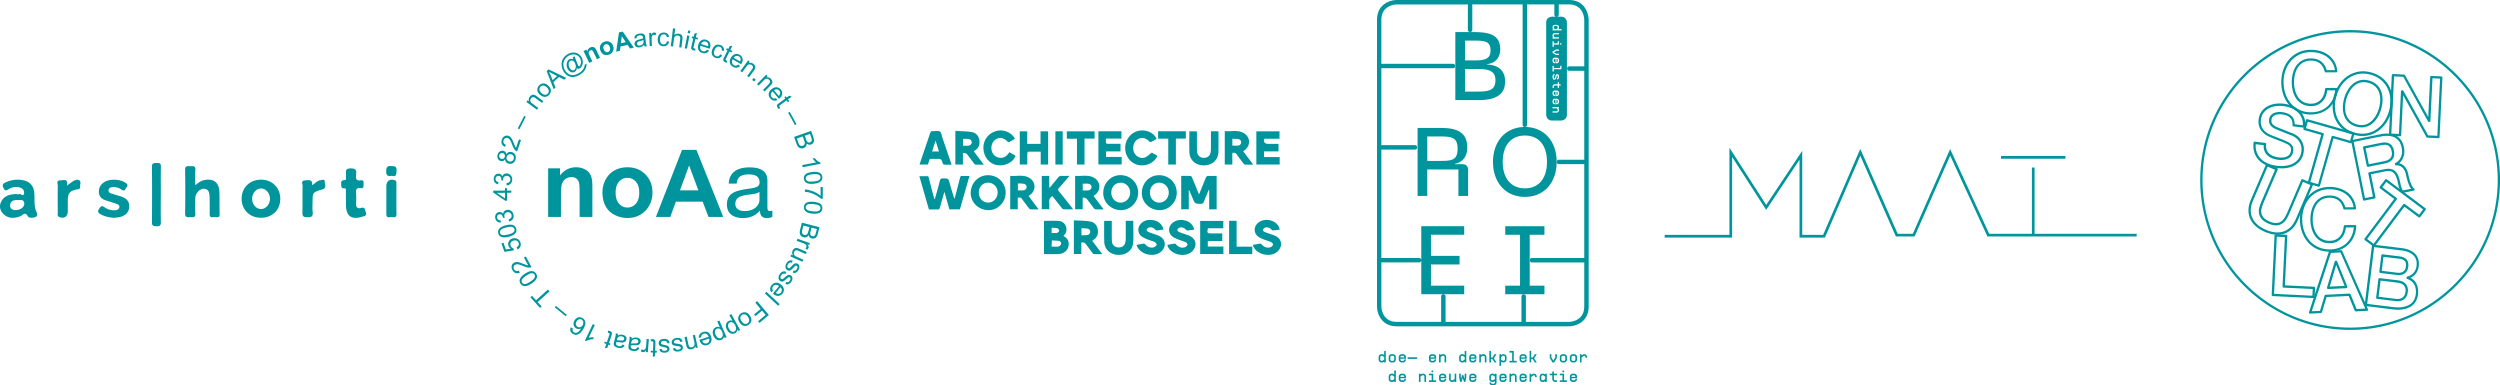 <svg id="Layer_2" xmlns="http://www.w3.org/2000/svg" viewBox="0 0 698.09 107.6"><defs><clipPath id="clippath"><path class="cls-1" d="M0 0h698.09v107.6H0z"/></clipPath><clipPath id="clippath-1"><path class="cls-1" d="M0 0h698.09v107.6H0z"/></clipPath><clipPath id="clippath-2"><path class="cls-1" d="M0 0h698.09v107.6H0z"/></clipPath><clipPath id="clippath-3"><path class="cls-1" d="M0 0h698.09v107.6H0z"/></clipPath><clipPath id="clippath-4"><path class="cls-1" d="M0 0h698.09v107.6H0z"/></clipPath><clipPath id="clippath-5"><path class="cls-1" d="M0 0h698.09v107.6H0z"/></clipPath><clipPath id="clippath-6"><path class="cls-1" d="M0 0h698.09v107.6H0z"/></clipPath><clipPath id="clippath-7"><path class="cls-1" d="M0 0h698.09v107.6H0z"/></clipPath><clipPath id="clippath-8"><path class="cls-1" d="M0 0h698.09v107.6H0z"/></clipPath><clipPath id="clippath-9"><path class="cls-1" d="M0 0h698.09v107.6H0z"/></clipPath><clipPath id="clippath-10"><path class="cls-1" d="M0 0h698.09v107.6H0z"/></clipPath><clipPath id="clippath-11"><path class="cls-1" d="M0 0h698.09v107.6H0z"/></clipPath><clipPath id="clippath-12"><path class="cls-1" d="M0 0h698.09v107.6H0z"/></clipPath><clipPath id="clippath-13"><path class="cls-1" d="M0 0h698.09v107.6H0z"/></clipPath><clipPath id="clippath-14"><path class="cls-1" d="M0 0h698.09v107.6H0z"/></clipPath><clipPath id="clippath-15"><path class="cls-1" d="M0 0h698.09v107.6H0z"/></clipPath><clipPath id="clippath-16"><path class="cls-1" d="M0 0h698.09v107.6H0z"/></clipPath><clipPath id="clippath-17"><path class="cls-1" d="M0 0h698.09v107.6H0z"/></clipPath><clipPath id="clippath-18"><path class="cls-1" d="M0 0h698.09v107.6H0z"/></clipPath><style>.cls-1{fill:none}.cls-20{fill:#00959c}</style></defs><g id="Layer_1-2" data-name="Layer_1"><g clip-path="url(#clippath)"><path class="cls-20" d="M149.93 30.64l-2.95-2.18.33-.45.42.31c-.17-.46-.1-.89.21-1.3.13-.18.28-.32.46-.42.17-.1.34-.15.5-.15.16 0 .32.04.48.12.11.05.28.16.51.33l1.82 1.34-.37.5-1.8-1.32c-.2-.15-.37-.24-.5-.28a.56.56 0 00-.4.03c-.13.06-.25.15-.35.28-.16.21-.22.45-.2.7.02.25.22.52.6.8l1.61 1.19-.37.5zm1.28-4.66c.35.31.68.47.99.48.31 0 .57-.11.78-.34.2-.23.29-.5.25-.81-.04-.31-.24-.62-.59-.95-.34-.3-.66-.46-.97-.46-.31 0-.57.11-.77.34-.21.23-.29.5-.26.81.04.31.23.62.58.93m-.44.47c-.51-.45-.75-.93-.74-1.43 0-.42.16-.79.47-1.13.34-.38.73-.57 1.19-.59.46-.02.91.17 1.34.56.35.32.58.62.69.9.11.29.12.58.06.88-.07.3-.21.57-.42.81-.34.38-.74.58-1.2.6-.46.01-.92-.18-1.38-.6m3.5-4.06l1.27-1.15-1.33-.69c-.4-.21-.73-.39-.97-.54.17.28.32.58.45.9l.58 1.47zm.31 2.52l-1.95-5.06.54-.48 4.93 2.37-.57.51-1.46-.74-1.57 1.42.61 1.51-.53.48zm4.58-5.79c.17.26.37.42.59.49.22.06.41.04.57-.07.11-.07.2-.18.28-.32.08-.14.13-.31.15-.51.02-.2 0-.42-.06-.66-.06-.24-.15-.46-.29-.65-.17-.26-.37-.42-.6-.48a.714.714 0 00-.62.1c-.12.08-.22.19-.29.32-.07.13-.1.3-.12.51 0 .21.02.43.09.67.07.24.16.44.27.61m1.94-.15c-.03.23-.09.43-.19.62s-.22.34-.38.44c-.17.11-.37.17-.6.18-.23 0-.46-.06-.7-.2-.24-.14-.44-.33-.6-.58-.2-.3-.33-.66-.38-1.07-.05-.41 0-.77.12-1.08.13-.31.3-.53.52-.68.17-.11.35-.17.56-.19.21-.01.43.03.66.14l-.2-.51.51-.34.87 2.2c.12.31.19.47.21.5.03.05.08.08.15.09.06.01.12 0 .18-.04.1-.07.2-.21.28-.44.12-.3.15-.62.11-.96-.04-.34-.16-.65-.34-.93-.21-.32-.49-.56-.84-.73-.35-.17-.74-.23-1.18-.18-.44.05-.85.2-1.24.47-.45.3-.79.68-1.02 1.13-.23.46-.32.95-.26 1.48s.23 1.02.53 1.46c.31.47.68.81 1.11 1.01.43.2.89.26 1.39.16.49-.1.98-.3 1.45-.61.5-.33.87-.7 1.09-1.09.23-.39.34-.77.35-1.12l.52-.35c.04.27 0 .58-.09.95-.1.37-.27.72-.52 1.06-.25.34-.6.66-1.06.97-.43.28-.85.49-1.29.62-.43.13-.85.17-1.25.12-.4-.05-.76-.18-1.08-.38-.4-.26-.74-.59-1.02-1.01a3.89 3.89 0 01-.6-1.53c-.11-.67-.04-1.29.2-1.86.25-.56.68-1.05 1.29-1.46.48-.32.97-.5 1.48-.56.51-.06 1 .03 1.47.27.41.21.74.51 1 .9.37.56.5 1.18.4 1.87-.09.62-.34 1.07-.76 1.34-.13.09-.25.14-.36.15-.11.01-.21 0-.3-.05-.06-.03-.13-.1-.22-.21m6.5-2.83l-.88.42-.81-1.69c-.17-.36-.3-.58-.39-.67a.554.554 0 00-.3-.16c-.11-.02-.23 0-.35.06-.15.07-.27.18-.35.32-.08.14-.11.29-.09.45.02.16.12.42.3.79l.72 1.5-.88.42-1.58-3.31.81-.39.23.49c.11-.51.38-.87.82-1.08.19-.09.39-.14.58-.15.19 0 .36.02.49.09.13.07.25.16.35.29.1.12.21.31.33.57l.98 2.06zm1.03-2.37c.12.34.3.58.52.7.23.12.46.14.7.06s.41-.25.5-.49c.1-.24.08-.53-.04-.88-.12-.34-.29-.57-.52-.69s-.46-.15-.7-.06c-.24.08-.41.25-.5.49-.1.24-.09.53.04.87m-.96.29c-.11-.3-.14-.62-.09-.96.05-.34.18-.63.4-.88.22-.25.5-.43.84-.55.52-.19 1.01-.17 1.46.05.46.22.77.59.96 1.11.19.52.17 1.02-.04 1.48-.21.46-.58.79-1.09.97-.32.11-.64.15-.98.11s-.63-.17-.88-.4c-.25-.22-.44-.53-.58-.93"/></g><path class="cls-20" d="M174.73 11.77l-1.1-1.67-.24 1.98 1.35-.31zm2.28 1.52l-1.08.25-.69-1.02-1.97.46-.15 1.21-1.06.24.78-5.38 1.05-.24 3.11 4.48z"/><g clip-path="url(#clippath-1)"><path class="cls-20" d="M179.63 11.16c-.21.12-.54.24-.98.35-.25.07-.43.13-.52.19-.1.06-.17.14-.22.23-.05.09-.06.19-.05.3.02.17.1.29.24.39.14.1.33.13.57.1.24-.03.44-.11.62-.23.17-.13.29-.28.36-.47.05-.15.06-.36.03-.63l-.03-.23zm.21 1.37c-.21.22-.41.38-.61.49-.2.11-.43.17-.67.2-.4.05-.72-.01-.96-.18a.954.954 0 01-.41-.71c-.02-.18 0-.35.06-.5.06-.16.16-.29.28-.39.12-.1.26-.19.42-.25.12-.05.3-.1.54-.16.49-.12.85-.23 1.08-.34 0-.08-.01-.14-.01-.16-.03-.25-.11-.42-.24-.51-.17-.12-.42-.16-.73-.13-.29.03-.5.11-.62.23-.13.12-.21.31-.24.58h-.61c.03-.28.09-.5.2-.67.11-.17.27-.32.5-.43.23-.11.5-.19.81-.23.31-.04.57-.03.77.02.2.05.36.13.46.23.1.1.18.23.24.4.03.1.07.29.1.57l.1.82c.07.57.12.93.17 1.08.04.15.11.29.21.42l-.65.08c-.08-.12-.14-.27-.18-.43m1.57.31l-.15-3.66.56-.02.02.56c.13-.26.26-.44.37-.53.12-.09.25-.13.39-.14.21 0 .42.05.65.17l-.19.58a.987.987 0 00-.46-.12c-.14 0-.26.05-.36.14-.1.09-.18.2-.22.35-.06.22-.09.47-.07.73l.08 1.92-.62.03zm4.79-1.35l.61.1c-.08.42-.26.74-.54.97-.28.23-.62.34-1.02.33-.5-.02-.9-.19-1.19-.53-.29-.34-.43-.81-.41-1.42.01-.4.09-.74.23-1.03.14-.29.35-.51.62-.65s.57-.21.88-.2c.4.01.72.12.97.33.25.21.4.5.46.87l-.61.07c-.05-.25-.15-.44-.29-.57a.75.75 0 00-.52-.2.95.95 0 00-.77.31c-.2.22-.31.57-.33 1.06-.01.49.07.85.25 1.08.18.23.42.35.73.36.24 0 .45-.06.62-.21.17-.14.28-.37.33-.68m1.08 1.42l.62-5.03.62.08-.22 1.8c.33-.3.71-.42 1.15-.37.27.03.5.11.68.25.19.13.31.29.37.49s.07.47.03.83l-.28 2.31-.62-.08.28-2.31c.04-.31 0-.54-.12-.7-.12-.16-.3-.25-.54-.28-.18-.02-.36 0-.53.08-.17.07-.3.19-.39.34-.09.15-.15.37-.18.66l-.24 1.99-.62-.08z"/></g><path class="cls-20" d="M192.03 9.21l.13-.7.61.12-.13.7-.61-.12zm-.82 4.27l.69-3.6.61.12-.69 3.6-.61-.12z"/><g clip-path="url(#clippath-2)"><path class="cls-20" d="M194.19 13.57l-.04.56c-.18 0-.34-.02-.47-.06-.22-.05-.38-.13-.49-.22a.564.564 0 01-.19-.33c-.02-.12.01-.37.1-.73l.49-2.05-.44-.1.11-.47.44.11.21-.88.69-.22-.3 1.25.61.14-.11.47-.61-.15-.5 2.09c-.04.17-.06.29-.05.34.01.06.04.1.08.14.04.04.11.07.2.09.07.02.16.03.27.04m1.58-1.29l1.95.62c.07-.3.06-.55-.01-.73a.945.945 0 00-.63-.57.938.938 0 00-.77.06c-.24.12-.42.33-.54.63m1.64 1.57l.59.27c-.21.33-.48.55-.8.66-.32.11-.69.11-1.09-.02-.51-.16-.87-.45-1.07-.86-.2-.41-.21-.9-.03-1.47.18-.59.48-1 .89-1.23.41-.23.85-.27 1.33-.11.47.15.8.43.99.84.2.41.2.91.02 1.48 0 .04-.03.09-.05.16l-2.61-.82c-.1.39-.08.72.05.99s.34.44.63.54c.22.07.42.07.61 0s.37-.21.54-.43m3.72 1.29l.53.31c-.22.36-.51.6-.85.71-.35.11-.7.09-1.07-.06-.46-.19-.77-.5-.92-.92-.15-.42-.11-.91.12-1.48.15-.36.35-.66.58-.88.24-.22.51-.35.81-.38.3-.03.6.01.89.13.37.15.63.37.78.66.15.28.19.61.12.98l-.59-.15c.04-.25.02-.46-.07-.63a.824.824 0 00-.42-.38c-.29-.12-.57-.12-.83.02-.27.13-.49.42-.68.87-.19.45-.24.82-.15 1.1.09.28.27.48.55.59.22.1.44.11.65.03.21-.07.39-.25.55-.52m1.96 1.84l-.17.53c-.17-.05-.32-.1-.44-.16-.2-.1-.34-.21-.42-.33-.08-.12-.12-.24-.11-.37s.09-.36.26-.69l.94-1.89-.41-.2.22-.43.41.2.41-.81.72-.06-.57 1.15.56.28-.22.43-.56-.28-.96 1.92c-.08.16-.12.26-.12.32s.01.11.04.16.09.09.17.14c.06.03.15.06.26.1m1.79-.88l1.77 1.03c.13-.28.18-.52.15-.72a.952.952 0 00-.48-.7c-.25-.14-.5-.18-.77-.12-.26.07-.49.23-.66.5m1.24 1.91l.51.39c-.28.27-.59.43-.93.47-.34.04-.69-.05-1.06-.26-.46-.27-.75-.63-.85-1.07-.1-.44 0-.92.29-1.44.31-.53.69-.87 1.14-1 .45-.13.89-.07 1.32.18.42.25.68.59.79 1.04.1.44 0 .93-.31 1.45-.02.03-.05.08-.09.14l-2.36-1.38c-.18.36-.24.68-.17.97s.24.51.5.66c.2.11.4.16.59.14.2-.02.41-.12.62-.3m.62 1.8l2.16-2.96.45.33-.31.42c.45-.17.89-.1 1.3.2.18.13.32.28.42.46.1.17.15.34.15.5 0 .16-.04.32-.12.49-.05.11-.16.28-.33.51l-1.33 1.82-.5-.37 1.31-1.8c.15-.2.24-.37.28-.5a.53.53 0 00-.03-.39.838.838 0 00-.28-.35.994.994 0 00-.7-.2c-.25.02-.52.22-.8.6l-1.18 1.62-.5-.37z"/></g><path class="cls-20" transform="rotate(-49.76 210.513 22.275)" d="M210.17 21.92h.71v.71h-.71z"/><g clip-path="url(#clippath-3)"><path class="cls-20" d="M211.39 23.47l2.56-2.62.4.39-.37.37c.47-.1.89.03 1.26.38.16.15.27.32.35.51.08.19.1.36.08.51-.02.16-.09.31-.18.46-.06.1-.2.25-.4.46l-1.58 1.61-.44-.43 1.56-1.59c.18-.18.29-.33.35-.46.05-.12.06-.25.03-.39a.798.798 0 00-.23-.38c-.19-.18-.41-.28-.67-.3-.25-.01-.55.15-.88.48l-1.4 1.43-.44-.43zm4.75 1.74l1.32 1.57c.22-.22.35-.43.38-.63a.943.943 0 00-.22-.82.99.99 0 00-.68-.37c-.27-.03-.54.06-.79.25m.54 2.2l.35.54c-.35.16-.7.21-1.03.13-.34-.08-.64-.28-.91-.6-.35-.41-.49-.84-.44-1.29.05-.45.3-.87.76-1.26.47-.4.94-.58 1.41-.56.46.02.86.23 1.19.62.32.38.45.79.39 1.24-.05.45-.31.87-.78 1.26-.03.02-.07.06-.13.1l-1.76-2.09c-.29.28-.46.56-.49.86-.03.3.05.56.25.79.15.17.32.28.51.33.19.05.42.02.68-.08m1.2 2.68l-.39.39c-.13-.12-.24-.24-.32-.35-.13-.18-.21-.34-.22-.49-.02-.14 0-.27.07-.38.07-.11.25-.27.55-.49l1.71-1.24-.27-.37.39-.28.27.37.74-.53.66.28-1.04.75.37.51-.39.28-.37-.5-1.74 1.26c-.14.1-.23.18-.26.23-.03.05-.04.1-.04.16s.04.12.09.2c.04.06.1.12.18.21"/></g><path class="cls-20" transform="rotate(-28.77 221.226 33.095)" d="M221 31.13h.5v3.93h-.5z"/><g clip-path="url(#clippath-4)"><path class="cls-20" d="M224.72 37.89l.37 1.03c.1.28.19.47.27.58.1.14.23.24.37.28.14.04.29.03.46-.03.16-.06.28-.14.38-.26a.61.61 0 00.13-.41c0-.16-.07-.41-.19-.75l-.34-.95-1.44.51zm-2.2.78l.42 1.19c.07.2.13.34.18.42.08.14.16.24.26.32.1.07.21.12.35.15.14.02.28 0 .44-.05.18-.06.32-.16.41-.3.1-.14.15-.3.14-.48 0-.18-.06-.42-.17-.73l-.39-1.1-1.64.59zm-.79-.43l4.76-1.7.64 1.79c.13.36.19.67.17.93-.02.25-.1.48-.26.68-.16.2-.34.33-.56.41-.2.07-.41.09-.63.04-.22-.05-.42-.16-.61-.35.02.32-.05.59-.2.82-.15.23-.36.39-.64.49-.22.08-.45.11-.67.08-.23-.03-.41-.09-.57-.19-.15-.1-.29-.25-.42-.44s-.25-.44-.35-.74l-.65-1.82zm2.4 8.46l-.12-.61 3.89-.75c-.17-.12-.35-.29-.53-.5-.19-.21-.33-.41-.44-.58l.59-.11c.23.31.48.57.76.78.28.21.53.35.77.41l.08.39-4.99.96zm2.82 1.96c-.83.08-1.37.23-1.62.45s-.37.47-.34.76c.03.28.19.51.48.68.29.17.85.21 1.68.13.83-.08 1.37-.23 1.62-.45s.37-.47.34-.76a.83.83 0 00-.42-.65c-.33-.18-.91-.24-1.73-.16m-.07-.64c.6-.06 1.08-.04 1.46.05.38.09.67.24.89.47.22.22.35.52.38.88.03.27 0 .51-.1.73-.09.21-.23.4-.42.55-.19.15-.43.28-.72.38-.29.1-.68.18-1.18.23-.59.06-1.07.04-1.45-.05-.38-.09-.67-.24-.89-.46-.22-.22-.35-.52-.38-.89-.05-.49.09-.88.41-1.19.39-.37 1.05-.6 2-.69m2.26 4.19h.6v3.28h-.49c-.34-.32-.8-.64-1.37-.96-.57-.32-1.15-.56-1.75-.74-.42-.12-.89-.2-1.39-.24v-.64c.4 0 .88.09 1.44.24.56.15 1.11.36 1.63.64.52.28.96.58 1.32.89v-2.48zm-2 4.77c-.83-.08-1.39-.04-1.68.13-.29.17-.45.39-.48.68-.03.28.09.54.34.76.26.22.8.37 1.62.45.83.08 1.39.04 1.68-.13.29-.17.45-.4.48-.68.03-.28-.07-.52-.29-.72-.29-.24-.84-.4-1.67-.48m.06-.64c.6.06 1.07.17 1.42.32.35.16.61.37.79.63.17.26.24.57.21.94-.03.27-.1.5-.23.7-.13.19-.3.35-.52.46-.22.11-.48.19-.78.24-.3.05-.7.05-1.2 0-.59-.06-1.06-.16-1.41-.32-.35-.16-.62-.37-.79-.63-.18-.26-.24-.58-.21-.95.05-.49.26-.85.63-1.09.45-.29 1.15-.39 2.1-.3m-.61 7.21l-.27 1.06c-.07.29-.11.5-.1.63 0 .18.06.32.15.44.09.11.22.19.4.24.16.04.32.04.46 0 .14-.05.26-.14.34-.27.08-.13.17-.38.26-.73l.25-.98-1.48-.38zm-2.27-.58l-.31 1.22c-.05.21-.08.36-.09.45-.01.16 0 .29.04.41s.11.22.21.32c.1.09.23.16.39.2.18.05.35.04.51-.02.16-.06.29-.16.38-.32s.19-.38.27-.7l.29-1.13-1.69-.43zm-.41-.8l4.9 1.26-.47 1.84c-.1.38-.22.66-.38.86-.16.2-.36.34-.6.41-.24.08-.47.08-.7.03-.21-.05-.39-.16-.55-.32s-.26-.37-.32-.63c-.16.27-.37.46-.62.57-.25.11-.52.12-.8.05a1.434 1.434 0 01-.96-.79c-.07-.17-.11-.37-.11-.6 0-.23.04-.5.12-.81l.48-1.87zm-1.25 4.48l3.46 1.22-.19.53-.53-.18c.2.22.32.4.36.54.04.14.03.28-.02.42-.07.2-.2.38-.4.54l-.47-.39c.14-.11.23-.24.28-.39.04-.13.05-.26 0-.38a.645.645 0 00-.24-.33c-.19-.14-.4-.25-.65-.34l-1.81-.64.21-.59zm-1.75 4.43l.49.22c-.26-.43-.3-.87-.1-1.31.09-.2.21-.37.36-.5.15-.14.3-.22.45-.26.15-.03.32-.03.5.01.12.03.3.09.55.2l2.08.92-.25.57-1.86-.82c-.3-.13-.5-.21-.62-.23-.17-.03-.32 0-.45.07-.14.08-.24.2-.32.37-.07.17-.1.35-.08.54.02.19.09.35.22.47.12.13.33.26.61.38l1.8.79-.25.57-3.35-1.48.22-.51zm.41 1.69l-.21.58c-.23-.09-.44-.1-.63-.02-.19.07-.35.24-.49.48-.14.25-.19.46-.15.64.03.18.12.3.26.38.12.07.25.07.38 0 .09-.05.25-.2.49-.45.32-.34.56-.57.72-.69.16-.11.32-.17.5-.18.17 0 .34.03.5.12.14.08.26.18.34.32.09.13.14.28.16.44.01.12 0 .26-.03.43-.04.17-.1.34-.19.51-.14.25-.3.45-.48.6-.18.15-.35.24-.53.26-.17.02-.37 0-.6-.09l.22-.57c.18.07.35.07.5 0 .16-.06.29-.2.41-.41.14-.25.2-.45.17-.6-.02-.15-.09-.26-.2-.32-.07-.04-.15-.05-.23-.04a.49.49 0 00-.26.13c-.05.04-.19.18-.4.4-.32.33-.55.55-.7.67a.92.92 0 01-.48.2c-.17.02-.35-.03-.54-.13-.18-.1-.32-.25-.42-.44-.1-.19-.14-.42-.12-.66.02-.25.1-.5.24-.75.23-.42.49-.69.79-.81.29-.12.63-.12 1 0m-1.8 3.17l-.26.56a.888.888 0 00-.63-.08c-.2.06-.37.2-.53.44-.16.24-.23.44-.21.62.02.18.1.31.23.4.12.08.24.09.38.03.09-.04.27-.18.53-.41.35-.32.61-.52.78-.62.17-.1.34-.15.51-.14.17 0 .34.06.49.16.14.09.24.21.31.35.07.14.11.29.12.45 0 .12-.02.26-.07.43s-.13.33-.24.49c-.16.24-.34.43-.53.56-.19.13-.37.2-.55.21a1.4 1.4 0 01-.59-.14l.27-.55c.17.08.34.1.5.05.16-.05.31-.18.44-.38.16-.24.23-.43.22-.59-.01-.16-.07-.27-.17-.34a.298.298 0 00-.22-.06c-.08 0-.17.04-.27.1-.05.04-.2.16-.44.37-.34.3-.59.5-.75.6-.16.1-.32.16-.5.16-.17 0-.35-.06-.52-.17-.17-.12-.3-.27-.39-.48-.09-.2-.11-.43-.06-.67.04-.24.15-.49.31-.73.27-.4.55-.64.85-.74.3-.1.64-.07 1 .09m-1.65 4.28l-1.29 1.59c.26.17.49.26.69.25.31 0 .57-.13.76-.37a.97.97 0 00.23-.74c-.03-.27-.16-.51-.39-.73m-2.07.96l-.47.45c-.23-.31-.34-.64-.32-.99.01-.34.15-.68.42-1.01.34-.42.73-.64 1.19-.68.45-.04.91.13 1.38.51.48.39.75.81.82 1.27.07.46-.06.89-.38 1.28-.31.38-.69.59-1.15.62s-.92-.14-1.39-.52c-.03-.02-.07-.06-.13-.11l1.72-2.12c-.33-.24-.64-.34-.93-.32-.29.02-.54.16-.73.39a.98.98 0 00-.23.57c0 .2.06.42.2.66"/></g><path class="cls-20" transform="rotate(-47.1 215.656 83.414)" d="M215.33 80.89h.62v5.06h-.62z"/><path class="cls-20" d="M211.42 84.09l3.27 3.86-2.61 2.21-.39-.46 2.1-1.77-1.01-1.2-1.82 1.54-.38-.46 1.81-1.53-1.48-1.76.51-.43z"/><g clip-path="url(#clippath-5)"><path class="cls-20" d="M208.87 88.5c-.27-.39-.55-.62-.85-.7a.972.972 0 00-.84.15c-.25.17-.4.42-.44.72-.04.31.08.66.35 1.06.26.37.54.6.84.68.3.08.58.03.83-.14.26-.18.4-.42.44-.73.04-.31-.08-.66-.34-1.04m.54-.36c.38.56.51 1.08.38 1.57-.11.4-.35.73-.72.99-.42.28-.85.38-1.3.29-.45-.09-.84-.38-1.17-.86-.27-.39-.42-.74-.45-1.04-.04-.3.01-.59.15-.87.14-.28.34-.51.6-.69.42-.29.86-.39 1.31-.3.45.09.85.4 1.2.91m-4.12 2.66c-.23-.41-.48-.67-.76-.78a.865.865 0 00-.77.04c-.24.13-.39.35-.45.65-.06.3.03.66.26 1.09.23.41.48.67.76.78.28.11.54.1.77-.03.23-.13.38-.35.44-.66.06-.31-.03-.68-.25-1.09m-1.06-3.09l2.45 4.44-.5.27-.23-.42c-.03.23-.09.42-.19.59-.1.16-.26.3-.47.42-.27.15-.56.21-.84.19-.29-.03-.56-.14-.8-.34-.25-.2-.46-.45-.63-.76-.18-.33-.28-.66-.31-.98-.03-.33.03-.62.18-.89s.35-.46.59-.6c.18-.1.37-.15.55-.15.19 0 .36.03.51.09l-.86-1.56.54-.3zm-2.58 4.97c-.19-.43-.41-.72-.68-.85a.907.907 0 00-.77-.04c-.25.11-.42.31-.51.6-.09.29-.04.66.16 1.11.19.43.41.71.68.85.27.14.53.15.77.05.24-.1.41-.31.5-.62.09-.31.04-.68-.15-1.11m-.76-3.16l2.01 4.66-.52.23-.19-.44c-.05.22-.13.41-.25.56-.12.15-.29.28-.51.37-.29.12-.57.16-.86.11-.28-.05-.54-.19-.77-.41a2.47 2.47 0 01-.55-.81c-.15-.35-.22-.68-.22-1.01a1.513 1.513 0 01.91-1.41c.19-.08.38-.12.56-.1.19.01.35.06.51.14l-.71-1.64.57-.25zm-2.85 5.03l-1.95.63c.12.28.27.48.44.59.26.17.54.2.84.11.27-.09.47-.25.6-.49s.15-.52.07-.83m-2.25-.34l-.64.12c-.02-.39.07-.72.27-1s.5-.49.9-.62c.51-.16.97-.14 1.37.08.4.22.69.61.88 1.18.19.59.18 1.09-.01 1.51-.2.42-.54.71-1.02.87-.47.15-.9.11-1.3-.11s-.69-.62-.88-1.2c-.01-.03-.03-.09-.05-.16l2.6-.84c-.15-.38-.35-.64-.61-.78s-.54-.16-.83-.07a.97.97 0 00-.5.35c-.12.16-.18.38-.19.66m-1.72-.72l.79 3.58-.55.12-.11-.51c-.18.45-.51.73-1.01.84-.21.05-.42.05-.62.02-.2-.04-.36-.11-.47-.22a1.26 1.26 0 01-.29-.41c-.05-.11-.1-.3-.16-.58l-.49-2.2.61-.13.48 2.18c.06.25.12.43.19.54.07.11.18.19.32.24.14.05.29.05.45.02.26-.06.46-.19.62-.39.15-.21.18-.54.08-1l-.43-1.96.61-.13zm-3.47 1.85l-.6.17a.851.851 0 00-.36-.53c-.17-.11-.4-.15-.68-.11-.28.04-.49.12-.61.25s-.17.28-.15.43c.02.14.09.24.22.31.09.04.31.09.66.13.47.06.79.12.98.18.18.06.33.16.44.3.11.14.18.29.2.47.02.16 0 .32-.05.47-.06.15-.14.27-.26.38-.09.08-.21.16-.37.23s-.33.12-.52.14c-.29.04-.54.03-.77-.03-.23-.06-.4-.15-.52-.27-.12-.13-.22-.31-.28-.54l.59-.16c.05.18.15.32.29.41.14.09.34.12.58.09.28-.04.48-.11.59-.22.11-.11.16-.23.14-.35a.346.346 0 00-.1-.21.53.53 0 00-.26-.13c-.06-.02-.25-.05-.56-.09-.45-.06-.77-.12-.95-.17s-.33-.14-.45-.27a.846.846 0 01-.21-.51c-.03-.21.01-.41.11-.6.1-.2.25-.36.47-.49.21-.13.46-.21.75-.25.47-.06.85 0 1.12.16.27.16.47.44.59.81m-3.64.44l-.61.12a.841.841 0 00-.31-.55c-.16-.12-.39-.18-.67-.17-.28.01-.49.08-.63.2-.13.12-.2.26-.19.42 0 .14.07.25.2.32.09.05.3.11.64.18.46.1.78.18.96.26a.912.912 0 01.57.82c0 .16-.02.32-.09.46-.07.14-.17.26-.29.36a1.4 1.4 0 01-.39.2c-.16.06-.34.09-.53.09-.29.01-.54-.02-.76-.09a1.01 1.01 0 01-.5-.32c-.11-.14-.19-.32-.24-.56l.6-.11c.04.19.12.33.26.43.14.1.33.15.57.14.29-.01.49-.07.6-.17.12-.1.18-.21.17-.34 0-.08-.03-.15-.09-.22a.56.56 0 00-.24-.16c-.06-.02-.25-.07-.56-.14-.44-.1-.75-.18-.93-.25a.893.893 0 01-.42-.31.954.954 0 01-.17-.53c0-.21.04-.4.16-.59.11-.19.28-.34.51-.45.22-.11.48-.17.77-.18.48-.02.84.07 1.1.25.26.19.43.48.51.86m-5.2-.45l-.07-.55c.18-.03.33-.05.47-.04.23 0 .4.05.52.12.12.07.21.17.26.29.05.12.07.36.06.74l-.06 2.11h.46l-.01.5h-.46l-.02.9-.63.36.04-1.28-.62-.02v-.48l.64.02.06-2.15c0-.18 0-.29-.02-.34a.234.234 0 00-.1-.12.406.406 0 00-.21-.05c-.07 0-.16 0-.27.02m-.62-.62l-.29 3.66-.56-.05.04-.55c-.16.25-.31.41-.43.48s-.26.1-.41.09c-.21-.02-.42-.1-.62-.25l.26-.56c.14.1.29.16.44.17.13.01.26-.02.38-.09.11-.07.2-.18.26-.32.09-.22.14-.45.16-.72l.15-1.91.62.05zm-4.96 1.26c.24-.06.58-.08 1.04-.07.26 0 .44 0 .56-.04.11-.03.2-.08.27-.16a.559.559 0 00.01-.72c-.11-.13-.28-.21-.52-.25a1.21 1.21 0 00-.66.06c-.2.07-.36.19-.47.36-.09.13-.15.33-.2.6l-.04.23zm.17-1.38c.26-.16.5-.26.72-.31.22-.05.46-.05.7-.01.4.06.69.21.87.44.18.23.25.49.2.8a.99.99 0 01-.2.47c-.1.13-.23.23-.37.3-.15.07-.3.11-.47.13-.12.01-.31.01-.56 0-.51-.02-.88 0-1.13.04-.02.08-.02.14-.03.16-.04.25 0 .44.09.56.14.16.36.27.67.32.29.05.51.03.66-.05.15-.08.28-.24.39-.49l.59.18c-.1.25-.22.44-.37.58-.15.14-.35.23-.6.28-.25.05-.53.05-.84 0-.31-.05-.56-.12-.74-.23a.989.989 0 01-.38-.34.882.882 0 01-.12-.45c0-.11.01-.3.06-.57l.13-.82c.09-.57.13-.93.13-1.09 0-.16-.03-.31-.09-.46l.64.1c.04.14.06.29.05.47m-4.18.45c.24-.03.59-.02 1.04.03.26.03.44.03.56.01.11-.02.21-.06.29-.13.08-.07.13-.16.16-.26a.52.52 0 00-.08-.45c-.09-.14-.26-.24-.49-.3-.23-.06-.45-.06-.66 0-.21.05-.38.16-.51.31-.1.12-.18.31-.25.58l-.06.22zm.3-1.36c.27-.13.52-.21.75-.23.23-.02.46 0 .69.06.39.1.66.27.82.52s.2.52.12.81c-.04.17-.13.32-.24.45-.12.12-.25.21-.4.27-.15.05-.31.08-.48.09-.13 0-.31-.02-.56-.05-.5-.07-.88-.09-1.13-.07-.02.08-.04.13-.04.16-.06.24-.05.43.04.56.12.18.33.3.63.38.28.07.51.08.67.01.16-.06.31-.21.44-.45l.57.23c-.12.24-.26.42-.42.54-.16.12-.37.2-.62.22-.25.02-.53 0-.84-.08-.3-.08-.54-.18-.71-.3-.17-.12-.29-.25-.35-.38a.949.949 0 01-.08-.46c0-.11.04-.3.11-.56l.21-.8c.15-.56.22-.92.24-1.07.01-.15 0-.31-.04-.47l.63.16c.03.14.03.3 0 .47m-2.82-.81l.09-.55c.18.02.33.05.46.1.21.07.37.16.46.27.09.11.15.22.16.35 0 .13-.04.37-.16.72l-.68 2 .43.15-.15.46-.43-.15-.29.86-.71.16.41-1.21-.59-.2.15-.46.59.2.69-2.03c.06-.17.08-.28.08-.33 0-.06-.03-.11-.06-.15a.475.475 0 00-.19-.11c-.07-.02-.15-.04-.27-.06m-4.17-2.41l.56.27-1.71 3.57c.2-.06.43-.11.72-.13.28-.02.52-.03.73 0l-.26.54c-.38 0-.74.05-1.08.14-.33.1-.6.22-.79.37l-.36-.17 2.2-4.58zm-2.84.33c.11-.18.17-.38.19-.6.02-.22-.01-.41-.1-.58a.909.909 0 00-1.11-.46c-.27.09-.5.29-.68.6-.18.3-.24.59-.18.85.06.27.21.47.46.62.24.14.5.17.77.1.27-.08.49-.25.65-.54m-3.29.62l.56.27c-.07.24-.1.43-.07.58.06.24.19.42.4.54.17.1.35.14.53.12.24-.02.48-.13.71-.31.24-.18.48-.49.74-.92-.24.12-.49.18-.73.16-.24-.01-.47-.08-.67-.2a1.38 1.38 0 01-.68-.93c-.1-.41-.02-.82.22-1.24.16-.27.37-.49.62-.66.25-.17.52-.25.8-.25s.55.07.81.22c.45.26.72.64.8 1.13.09.49-.09 1.12-.53 1.87-.49.84-1.01 1.37-1.54 1.57-.47.18-.93.13-1.39-.14-.34-.2-.57-.46-.68-.78-.11-.32-.08-.66.07-1.03"/></g><path class="cls-20" transform="rotate(-50.68 156.588 86.859)" d="M156.34 84.9h.5v3.93h-.5z"/><path class="cls-20" d="M153.45 81.36l-3.33 2.98 1.11 1.24-.44.4-2.68-2.99.45-.39 1.12 1.24 3.32-2.98.45.5z"/><g clip-path="url(#clippath-6)"><path class="cls-20" d="M148.08 78.65c.69-.46 1.1-.84 1.22-1.16.12-.31.1-.59-.05-.83-.16-.24-.4-.36-.74-.37-.34 0-.85.21-1.54.67-.69.46-1.1.85-1.22 1.16-.12.31-.1.59.06.83s.38.36.68.37c.38 0 .91-.22 1.6-.67m.34.53c-.5.33-.93.54-1.31.64-.37.1-.71.1-1.01 0-.3-.09-.55-.29-.75-.6a1.51 1.51 0 01-.26-.69c-.02-.23.02-.46.12-.68s.25-.45.45-.68c.21-.23.52-.48.94-.75.49-.33.93-.54 1.3-.64.37-.1.71-.1 1.01 0 .3.09.55.29.76.6.27.41.33.82.2 1.25-.17.51-.65 1.03-1.44 1.55m-2.13-7.28l.53-.28 1.57 2.95c-.13.08-.27.12-.42.14-.24.03-.5.02-.79-.05-.28-.06-.64-.18-1.06-.36-.66-.27-1.15-.44-1.47-.48-.32-.05-.59-.01-.8.09-.22.12-.36.29-.43.52-.07.24-.03.48.1.73.14.26.33.43.57.51.24.07.51.04.79-.11l.24.59c-.44.19-.84.21-1.19.08-.35-.14-.65-.42-.87-.84-.23-.43-.29-.83-.18-1.21.1-.38.33-.66.68-.84.18-.1.37-.15.59-.17.21-.02.46 0 .74.08.28.07.69.21 1.24.43.45.18.75.29.9.34.15.04.29.07.42.07l-1.16-2.19zm-1.79-2.25l-.27-.6c.28-.15.47-.34.56-.56.09-.22.1-.45.01-.68a.994.994 0 00-.57-.6c-.28-.12-.6-.12-.95.01-.33.12-.56.31-.69.56-.13.26-.13.54-.03.84.07.19.17.34.31.47.14.12.29.2.46.24l.12.58-2.61.42-.85-2.37.56-.2.68 1.9 1.37-.2c-.3-.21-.51-.48-.62-.79-.15-.42-.13-.82.06-1.21s.5-.67.96-.83c.43-.15.85-.16 1.25-.02.49.17.84.52 1.03 1.04.15.43.16.83.01 1.19-.14.36-.41.63-.8.82m-2.62-4.17c.8-.21 1.32-.44 1.54-.69.22-.26.29-.52.22-.8-.07-.28-.26-.47-.58-.6-.32-.12-.87-.08-1.68.12-.81.21-1.32.44-1.54.69-.22.26-.29.52-.22.81.07.28.24.47.52.57.35.13.93.09 1.74-.11m.16.63c-.58.15-1.06.21-1.45.18-.38-.03-.7-.14-.95-.32-.25-.19-.42-.46-.51-.82-.07-.26-.07-.51-.02-.73.06-.23.17-.43.33-.61.17-.18.38-.34.65-.49.27-.15.65-.28 1.13-.41.57-.15 1.05-.2 1.44-.18.38.03.7.14.96.32.25.19.42.46.52.82.12.47.04.89-.23 1.24-.33.43-.95.76-1.87.99m.16-4.23l-.18-.6c.34-.12.57-.28.7-.48.13-.19.17-.41.13-.65-.04-.29-.18-.52-.41-.69s-.49-.23-.79-.18a.93.93 0 00-.65.38c-.15.21-.21.46-.17.74.02.12.06.26.14.42l-.55.02v-.1c-.04-.26-.14-.49-.31-.67-.17-.19-.4-.26-.68-.22-.23.03-.4.14-.52.32-.12.17-.17.38-.13.62.04.24.14.43.32.56.17.14.42.2.72.2v.63c-.44-.01-.78-.13-1.05-.36s-.43-.54-.49-.94c-.04-.27-.02-.53.06-.78s.21-.45.4-.6c.18-.15.39-.25.62-.28.22-.03.42 0 .62.08.19.09.36.24.5.45.02-.31.13-.56.32-.76.19-.2.45-.32.77-.37.44-.07.83.03 1.18.31.35.27.57.65.64 1.14.07.44 0 .82-.22 1.15-.22.33-.53.55-.94.65"/></g><path class="cls-20" d="M141.01 53.84l-2.28.02 2.3 1.56v-1.58zm1.78-.02h-1.21l.02 2.21h-.57l-3.3-2.27v-.51l3.27-.03v-.68h.56v.68l1.22-.01v.62z"/><g clip-path="url(#clippath-7)"><path class="cls-20" d="M141.47 51.76l-.03-.63c.36-.04.62-.14.79-.3.17-.16.27-.36.29-.6.02-.29-.05-.55-.24-.76-.18-.22-.43-.34-.72-.37-.29-.02-.53.05-.73.22-.2.17-.31.4-.34.68 0 .12 0 .26.03.44l-.54-.12s.01-.07.01-.1c.02-.26-.02-.51-.14-.73s-.32-.35-.61-.37a.74.74 0 00-.58.18c-.16.14-.25.33-.28.58-.02.24.04.45.18.62.14.17.36.3.65.37l-.16.61c-.41-.11-.71-.31-.92-.6-.21-.29-.29-.63-.26-1.03.02-.28.1-.52.24-.74.14-.22.31-.39.53-.49s.44-.15.67-.13c.22.02.41.09.58.23.17.13.3.32.38.56.1-.29.26-.51.49-.66.23-.15.51-.21.83-.18.44.04.8.23 1.08.58s.4.77.35 1.26c-.04.44-.2.8-.49 1.07s-.65.41-1.07.41m.76-6.68c.17.04.35.04.53 0 .18-.04.33-.14.46-.28s.21-.3.26-.49c.07-.29.03-.55-.11-.78-.14-.23-.36-.38-.64-.45a.982.982 0 00-.79.12c-.24.15-.39.37-.46.66-.07.28-.03.54.11.77.14.23.36.38.64.45m-2.23-.73c.23.05.44.02.62-.09.18-.12.3-.29.36-.53.05-.23.03-.44-.09-.62s-.27-.3-.49-.35a.764.764 0 00-.61.1c-.19.12-.31.29-.36.52-.05.23-.03.44.09.63.11.19.27.31.48.35m1.05.11c-.15.23-.33.38-.52.47-.2.08-.42.09-.65.04-.36-.08-.63-.28-.81-.6-.18-.32-.22-.69-.12-1.12.1-.43.31-.75.62-.95.31-.2.65-.26 1.01-.18.23.05.41.16.55.32.14.16.23.37.26.64.17-.28.38-.47.64-.58.26-.11.54-.12.84-.05.42.1.74.33.96.7.22.37.27.79.15 1.28-.12.49-.35.84-.71 1.08-.36.23-.75.29-1.18.19-.32-.08-.57-.22-.75-.43-.18-.21-.27-.48-.28-.8m3.86-5.56l.57.19-1.08 3.17a1.06 1.06 0 01-.39-.21c-.19-.15-.36-.36-.51-.6-.15-.25-.3-.59-.46-1.02-.25-.67-.47-1.13-.66-1.4-.19-.27-.39-.44-.61-.51a.85.85 0 00-.68.05c-.22.11-.37.3-.46.57-.1.28-.09.54.02.77.11.23.32.39.62.5l-.27.58c-.44-.19-.73-.47-.87-.82-.15-.35-.14-.75.02-1.21.16-.46.41-.78.75-.96.35-.18.71-.21 1.09-.08.19.07.37.17.52.31.16.14.31.34.45.59.14.25.32.65.53 1.19.18.45.3.75.37.88.07.14.15.26.24.36l.8-2.35z"/></g><path class="cls-20" transform="rotate(-62.77 145.691 34.243)" d="M143.73 33.99h3.93v.5h-3.93z"/><g clip-path="url(#clippath-8)"><path class="cls-20" d="M165.43 60.57h-3.58v-6.92c0-1.46-.08-2.41-.23-2.84-.15-.43-.4-.76-.75-1s-.76-.36-1.25-.36c-.62 0-1.18.17-1.68.51-.49.34-.83.79-1.02 1.35-.18.56-.28 1.6-.28 3.12v6.14h-3.58V47h3.32v1.99c1.18-1.52 2.68-2.28 4.47-2.28.79 0 1.52.14 2.17.43s1.15.65 1.49 1.09c.34.44.57.94.7 1.51.13.56.2 1.37.2 2.41v8.42zm6.47-6.77c0 1.34.32 2.37.95 3.08.64.71 1.42 1.07 2.35 1.07s1.71-.36 2.35-1.07.95-1.75.95-3.1-.32-2.34-.95-3.05-1.41-1.07-2.35-1.07-1.72.36-2.35 1.07c-.64.71-.95 1.74-.95 3.08m-3.67-.21c0-1.19.29-2.34.88-3.46.59-1.11 1.42-1.97 2.49-2.55 1.08-.59 2.28-.88 3.6-.88 2.05 0 3.72.67 5.03 2s1.96 3.01 1.96 5.04-.66 3.75-1.98 5.1c-1.32 1.35-2.98 2.02-4.99 2.02-1.24 0-2.42-.28-3.55-.84a5.742 5.742 0 01-2.57-2.47c-.59-1.08-.88-2.4-.88-3.96"/></g><path class="cls-20" d="M195.01 53.14l-2.59-6.93-2.54 6.93H195zm6.94 7.43h-4.11l-1.63-4.26h-7.48l-1.56 4.26h-4.01l7.29-18.72h4.02l7.48 18.72z"/><g clip-path="url(#clippath-9)"><path class="cls-20" d="M212.08 53.59c-.86.63-2.54.65-4.03.92-1.46.26-2.72.78-2.72 2.43 0 1.46 1.26 1.99 2.61 1.99 2.93 0 4.13-1.83 4.13-3.06V53.6zm3.61 6.93c-.39.24-.89.37-1.6.37-1.15 0-1.88-.63-1.88-2.09-1.23 1.44-2.88 2.09-4.76 2.09-2.46 0-4.47-1.1-4.47-3.79 0-3.06 2.27-3.71 4.57-4.16 2.46-.47 4.55-.31 4.55-1.99 0-1.93-1.6-2.25-3.01-2.25-1.88 0-3.27.58-3.37 2.56h-2.22c.13-3.35 2.72-4.52 5.72-4.52 2.43 0 5.07.55 5.07 3.71v6.96c0 1.05 0 1.52.71 1.52.18 0 .39-.03.68-.13v1.73zm45.36-4.95c.46-1.68.96-3.36 1.38-5.05.14-.57.39-.73.96-.71 1.43.04 1.44.01 1.82 1.41.4 1.45.8 2.89 1.31 4.35.1-.36.21-.71.3-1.07.42-1.62.85-3.23 1.25-4.85.09-.37.24-.55.65-.52.63.04 1.26.01 1.99.01a7537 7537 0 01-2.67 9.32h-2.93c-.45-1.58-.91-3.18-1.4-4.92-.45 1.6-.88 3.04-1.27 4.49-.1.37-.26.48-.63.47-.79-.03-1.59 0-2.42 0-.89-3.1-1.77-6.17-2.67-9.3h2.5c.55 2.09 1.11 4.23 1.67 6.37.05 0 .09.01.14.02m68.84-6.47c.87 0 1.72-.02 2.57.02.15 0 .35.24.42.41.55 1.31 1.08 2.64 1.62 3.96.09.22.19.43.34.77.35-.86.66-1.61.96-2.35.33-.81.64-1.63.99-2.43.07-.16.3-.35.46-.35.81-.04 1.63-.02 2.5-.02v9.32h-2.08v-5.42s-.08-.01-.12-.02c-.46 1.12-.95 2.23-1.39 3.37-.16.41-.38.53-.81.53-1.64-.02-1.64 0-2.29-1.52-.31-.73-.62-1.46-.94-2.19-.01-.03-.05-.06-.15-.16v5.4h-2.11v-9.3zm-8.77 4.69c.02 1.6 1.17 2.8 2.64 2.77 1.48-.03 2.63-1.27 2.62-2.83 0-1.52-1.18-2.73-2.65-2.74-1.51 0-2.63 1.19-2.61 2.79m7.49.11c-.03 2.65-2.28 4.84-4.89 4.77-2.73-.07-4.88-2.19-4.86-4.8.02-2.82 2.17-5 4.89-4.96 2.78.04 4.89 2.21 4.86 4.99m-18.27-.07c.03 1.57 1.15 2.74 2.61 2.74 1.49 0 2.68-1.29 2.65-2.86-.03-1.53-1.22-2.72-2.68-2.7-1.52.02-2.61 1.22-2.58 2.82m7.49.09c-.05 2.63-2.24 4.77-4.85 4.75-2.72-.02-4.94-2.21-4.9-4.83.04-2.83 2.21-5 4.92-4.94 2.79.06 4.89 2.24 4.84 5.01m-41.89-2.91c-1.49 0-2.61 1.16-2.61 2.73 0 1.61 1.08 2.8 2.58 2.83 1.48.03 2.69-1.25 2.68-2.83 0-1.52-1.18-2.73-2.65-2.74m4.88 2.9c-.02 2.65-2.26 4.84-4.88 4.78-2.72-.06-4.88-2.18-4.87-4.79 0-2.81 2.16-4.99 4.89-4.97 2.77.03 4.9 2.2 4.87 4.98m12.83 11.15c.54 0 1.05.07 1.54-.03.24-.05.56-.42.56-.65 0-.22-.31-.59-.55-.65-.48-.12-1-.09-1.55-.12v1.45zm.05 3.81c.61 0 1.25.08 1.86-.03.3-.06.66-.42.76-.72.07-.21-.22-.76-.42-.8-.7-.14-1.44-.13-2.16-.18-.04.53-.07 1.07-.11 1.6 0 .03.03.07.07.13m-2.18-7.19c1.4 0 2.76-.08 4.12.03.94.07 1.7.62 2.01 1.56.34 1 .09 1.89-.71 2.6 1.29.76 1.68 1.6 1.4 2.95-.24 1.14-1.29 2.04-2.68 2.12-1.36.08-2.73.02-4.14.02v-9.28zm-7.29-10.45v1.94c.54 0 1.03.04 1.51-.01.51-.06.89-.35.92-.9.02-.56-.37-.86-.87-.94-.5-.08-1.01-.06-1.56-.09m3 3.51c.91 1.22 1.81 2.42 2.81 3.74-.86 0-1.58.02-2.3-.02-.16 0-.34-.2-.45-.35-.62-.81-1.26-1.61-1.83-2.45-.31-.46-.67-.6-1.26-.44v3.22h-2.11V49.1c1.77.17 3.6-.41 5.27.53 1.96 1.11 2.02 3.64.15 4.89-.08.06-.16.12-.27.2m56.88-14.06c.58 0 1.09.05 1.59-.01.48-.06.84-.36.86-.88.02-.53-.33-.85-.8-.92-.53-.09-1.07-.07-1.65-.11v1.93zm3.03 1.58c.91 1.22 1.82 2.42 2.81 3.74-.86 0-1.59.02-2.31-.02-.16 0-.34-.2-.45-.35-.62-.81-1.26-1.61-1.83-2.45-.32-.46-.67-.6-1.26-.44v3.22H342v-9.33c1.77.17 3.6-.41 5.27.53 1.96 1.11 2.01 3.64.15 4.89-.08.06-.16.12-.27.2m-45.17 23.48c.57-.03 1.11 0 1.62-.08.48-.07.82-.39.83-.91 0-.5-.33-.8-.78-.88-.53-.09-1.08-.08-1.66-.12v2zm3.02 1.53c.92 1.22 1.81 2.41 2.8 3.72-.88 0-1.64.02-2.4-.02-.13 0-.27-.22-.38-.36-.61-.8-1.2-1.6-1.8-2.4q-.44-.59-1.27-.47v3.21h-2.09v-9.4c1.54.1 3.08.08 4.56.33 1.15.2 1.94 1.04 2.12 2.26.19 1.26-.2 2.29-1.36 2.95-.05.03-.09.08-.18.17M268.89 40.7h1.03c.14 0 .29 0 .43-.02.61-.08 1.03-.48 1-.96-.04-.59-.45-.86-.97-.92-.48-.06-.96-.01-1.48-.01v1.92zm5.84 5.28c-.87 0-1.58.02-2.28-.01-.16 0-.35-.18-.46-.33-.62-.81-1.23-1.63-1.84-2.44q-.44-.59-1.27-.47v3.21h-2.11v-9.39c1.56.1 3.09.08 4.58.33 1.15.2 1.94 1.04 2.12 2.26.19 1.26-.2 2.3-1.36 2.96-.05.03-.09.08-.18.17.9 1.2 1.8 2.4 2.81 3.73m27.6 7.18c.51 0 .96.03 1.4 0 .64-.05 1.07-.46 1.06-.97-.01-.48-.41-.86-1.04-.92-.46-.04-.92 0-1.42 0v1.91zm3.03 1.55c.91 1.22 1.82 2.42 2.81 3.74-.86 0-1.59.02-2.31-.02-.16 0-.33-.2-.45-.35-.61-.79-1.21-1.59-1.81-2.39q-.45-.6-1.29-.51v3.23h-2.11V49.1c1.77.17 3.6-.41 5.27.53 1.96 1.11 2.01 3.64.15 4.89-.08.06-.16.12-.26.2m51.64-14.55v2.11h-4.06v1.58h4.38v2.09h-6.52v-9.28h6.47v2.07h-4.25c-.05.09-.09.13-.09.16q-.12 1.27 1.15 1.27h2.93zm-15.42 21.51v2.06h-4.28c-.28 1.36-.22 1.43 1.03 1.43h2.96v2.12h-4.04v1.56h4.36v2.08h-6.49v-9.24h6.45zm-56.83-15.74v-9.27h2.08v3.5h3.71v-3.49h2.12v9.26h-2.07v-3.59c-1.2 0-2.34-.01-3.48.02-.09 0-.25.28-.25.44-.03.81-.01 1.63-.01 2.45v.69h-2.11zm21.95-9.29h6.44v2.06h-4.34c0 .44-.03.82.02 1.18.02.11.28.26.43.26.98.02 1.96.01 2.94.01h.69v2.11h-4.04v1.55h4.36v2.1h-6.5v-9.28zm-15.8 12.51c.15-.02.27-.04.39-.04h1.68v3.22s.1.03.15.05c.77-.93 1.57-1.85 2.32-2.81.27-.34.54-.49.97-.47.69.03 1.37 0 2.21 0-.39.46-.68.81-.98 1.15-.63.72-1.24 1.46-1.89 2.16-.35.37-.4.63-.04 1.06 1.19 1.42 2.32 2.89 3.48 4.35.13.17.25.35.46.63-.99 0-1.85.02-2.72-.02-.15 0-.33-.21-.45-.36-.88-1.1-1.74-2.21-2.64-3.34-.52.42-.94.83-.87 1.57.06.68.01 1.38.01 2.11h-2.09v-9.27zm-28.71-6.87c-.32-1.01-.61-1.92-.96-3.02-.35 1.1-.65 2.04-.96 3.02h1.92zm-3.1 3.66h-2.34c.14-.41.26-.77.38-1.14.86-2.54 1.74-5.08 2.58-7.63.14-.41.32-.6.77-.56.67.05 1.51-.2 1.96.12.45.32.52 1.18.74 1.82.76 2.21 1.51 4.43 2.27 6.65.08.23.14.46.23.78-.74 0-1.41.03-2.07-.02-.14 0-.33-.26-.39-.43-.42-1.18-.41-1.18-1.64-1.18-.49 0-.98.02-1.47 0-.4-.03-.59.12-.68.51-.08.37-.23.73-.35 1.1m58.3 22.41c.7-.13 1.34-.27 1.98-.35.16-.02.4.14.52.28.62.71 1.6 1.04 2.42.68.29-.13.64-.45.68-.73.03-.2-.34-.58-.61-.7-.59-.28-1.24-.42-1.84-.66-.56-.23-1.13-.47-1.64-.8-1.07-.7-1.36-2.18-.63-3.24.89-1.3 2.21-1.61 3.68-1.39 1.42.22 2.44.98 2.88 2.4.02.05.01.11.02.24-.63.08-1.25.18-1.88.22-.15 0-.34-.17-.46-.3-.48-.52-1.32-.74-1.9-.4-.2.12-.42.37-.44.58-.02.16.23.43.42.52.5.23 1.03.38 1.55.57.48.17.97.31 1.43.52 1.94.88 2.26 2.99.67 4.42-1.92 1.74-5.74.9-6.74-1.49-.04-.09-.06-.19-.11-.38m8.59.01c.7-.13 1.38-.27 2.06-.35.14-.02.34.17.45.31.65.76 1.78 1.05 2.6.59.23-.13.48-.44.5-.68.02-.2-.26-.52-.48-.61-.63-.28-1.3-.46-1.95-.72-.55-.22-1.11-.43-1.59-.75-1.33-.87-1.49-2.64-.35-3.74 1.09-1.05 2.43-1.21 3.82-.83 1.25.34 2.08 1.16 2.45 2.53-.68.08-1.32.18-1.96.23-.13.01-.3-.15-.41-.28-.5-.56-1.35-.77-1.94-.42-.19.11-.41.35-.42.53 0 .18.21.45.39.54.47.23.99.38 1.48.56.5.18 1.01.32 1.49.54 1.96.87 2.29 2.95.72 4.41-1.89 1.76-5.75.94-6.75-1.43-.05-.11-.07-.23-.12-.42m23.9-.01c.71-.13 1.37-.27 2.03-.35.15-.02.35.15.47.28.66.77 1.75 1.08 2.59.63.24-.13.52-.43.52-.66 0-.22-.27-.56-.5-.66-.63-.29-1.31-.46-1.95-.71-.53-.21-1.07-.42-1.54-.73-1.4-.92-1.51-2.74-.27-3.87 1.93-1.75 5.46-.84 6.08 1.57.01.06.01.12.03.24-.63.08-1.25.18-1.88.22-.15 0-.34-.17-.46-.3-.48-.52-1.32-.74-1.89-.41-.2.12-.42.37-.45.58-.02.16.22.44.41.52.5.23 1.03.38 1.55.57.48.17.97.31 1.43.52 1.95.88 2.26 2.98.67 4.42-1.94 1.76-5.79.89-6.77-1.53-.03-.07-.04-.16-.08-.33m-11.73-31.73h2.07c.02.12.05.21.05.31 0 1.8.02 3.59-.01 5.39-.04 2.26-1.66 3.79-3.99 3.83-2.33.04-4.04-1.43-4.12-3.68-.07-1.93-.01-3.86-.01-5.83h2.11v.66c0 1.59-.02 3.18.02 4.77.03 1.42 1.07 2.21 2.43 1.92.71-.15 1.15-.61 1.33-1.29.1-.39.12-.81.13-1.21.01-1.61 0-3.21 0-4.87m-23.78 25h2.02s.08.06.08.09c0 2 .1 4-.03 5.99-.13 2.11-1.88 3.48-4.1 3.44-2.28-.04-3.88-1.47-3.97-3.64-.07-1.81-.03-3.63-.04-5.44 0-.12.02-.24.03-.41h2.11v2.03c0 1.16-.02 2.33.02 3.49.04 1.14.77 1.85 1.84 1.89 1.07.05 1.82-.55 1.97-1.67.1-.7.06-1.42.07-2.14v-3.62m8.62-22.89c-.52.3-1.04.62-1.58.88-.12.06-.41-.07-.52-.19-.94-1.03-2.22-1.23-3.3-.5-1.09.74-1.47 2.4-.84 3.69.55 1.13 1.9 1.77 3.03 1.29.64-.27 1.17-.82 1.87-1.33.41.23.98.56 1.55.88-.76 1.89-3.01 2.99-5.2 2.6-2.16-.38-3.74-2.34-3.79-4.7-.05-2.3 1.47-4.31 3.65-4.84 2.07-.5 4.32.45 5.14 2.21m-41.1 3.74c.58.33 1.14.66 1.69.98-.6 1.77-2.76 2.91-4.97 2.64-2.16-.26-3.77-2.07-3.98-4.45-.2-2.34 1.21-4.39 3.49-5.06 2.04-.6 4.31.29 5.3 2.15-.54.31-1.07.63-1.63.91-.1.05-.34-.04-.44-.14-.98-1.02-2-1.27-3.07-.74-1.07.54-1.63 1.8-1.38 3.13.22 1.19 1.13 2.03 2.36 2.14.94.08 1.65-.35 2.23-1.05.13-.15.24-.32.4-.52"/></g><path class="cls-20" d="M302.84 38.71v7.23h-2.11v-7.2h-2.84v-2.06h7.76v2.03h-2.81zm23.38.02h-2.84v-2.07h7.75v2.05h-2.78v7.23h-2.13v-7.21zm16.99 32.21v-9.28h2.1v7.21h4.37v2.07h-6.47zM294.7 36.66h2.05v9.28h-2.05zm273.43 28.62V46.79h-.75v18.49h-11.93l-10.9-23.66-10.42 23.66h-4.23l-10.44-23.69-10.38 24h-5.83V42.11l-10.06 15.11-10.27-15.97v24.34h-18.09v.76h18.84V43.82l9.51 14.78 9.31-13.99v21.74h7.09l9.88-22.87 9.94 22.55h5.22l9.94-22.58 10.4 22.58h41.67v-.75h-28.5zm-9.37-21.71h17.99v.75h-17.99z"/><g clip-path="url(#clippath-10)"><path class="cls-20" d="M54.54 51.7c.89-.7 1.56-1.2 2.42-1.39 2.61-.56 4.19.57 4.3 3.24.09 2.08 0 4.16.07 6.24.04 1.1-.7.87-1.28.83-.58-.05-1.5.44-1.5-.79 0-1.6.03-3.2-.03-4.8-.04-1.08-.14-2.25-1.61-2.32-1.05-.06-2.31 1.24-2.36 2.44-.06 1.49-.09 2.99 0 4.47.07 1.09-.53 1.07-1.27 1.02-.74-.05-1.61.31-1.59-1.07.07-4.05.06-8.1 0-12.15-.02-1.28.79-.98 1.48-1.01.77-.04 1.48-.12 1.38 1.08-.11 1.31-.03 2.64-.03 4.22m18.39 6.66c1.38-.02 2.51-1.39 2.47-2.97-.05-1.52-1.2-2.79-2.51-2.77-1.37.02-2.51 1.4-2.46 2.98.05 1.55 1.17 2.78 2.51 2.76m5.35-2.91c.02 3.12-2.17 5.32-5.35 5.35-3.13.03-5.42-2.18-5.45-5.27-.03-3.08 2.24-5.35 5.36-5.37 3.12-.03 5.41 2.2 5.43 5.29M4.19 58.68c1.5.02 2.64-.84 2.59-1.84-.07-1.26-1.12-.94-1.81-.98-.99-.06-2.03.19-2.14 1.41-.09.98.67 1.35 1.36 1.41m.29-4.49c.35.02.66.12.88.02.45-.21 1.2.88 1.36-.23.12-.83-.44-1.43-1.23-1.64-1.07-.28-2.13-.1-3.07.5-.63.4-1.04.53-1.45-.34-.4-.84-.22-1.2.58-1.56 1.72-.79 3.49-.99 5.3-.51 1.53.4 2.45 1.48 2.68 3.05.28 1.9-.2 3.87.67 5.73.16.34.38 1.17-.29 1.39-.74.24-1.75.44-2.22-.33-.55-.91-.95-.61-1.53-.17-.21.16-.46.28-.7.37-1.61.56-3.19.56-4.47-.68-.94-.91-1.29-2.11-.7-3.38.84-1.81 2.5-2.15 4.19-2.22m27.44 6.64c-1.4-.09-2.69-.34-3.88-1.03-.72-.41-.82-.81-.35-1.5.4-.59.65-1.03 1.44-.46.88.63 1.9.97 3.01.87.57-.05 1.09-.22 1.19-.85.1-.62-.45-.81-.89-.97-.95-.34-1.93-.62-2.89-.93-1.11-.36-1.87-1.05-1.94-2.27-.07-1.23.48-2.16 1.49-2.82 1.51-.99 4.44-.88 5.94.17.52.36.8.71.3 1.27-.37.42-.49 1.31-1.41.65-.8-.58-1.72-.83-2.72-.68-.47.07-.82.34-.9.79-.1.5.27.78.7.93.91.3 1.83.57 2.74.85 1.47.45 2.44 1.31 2.34 2.98-.09 1.47-1.16 2.52-2.81 2.81-.47.08-.95.13-1.37.19m64.68-5.11v-2.4c0-.29.08-.76-.37-.73-1.01.08-.92-.55-.95-1.22-.03-.69.09-1.04.92-1.08.74-.03.33-.76.4-1.16.16-.9-.54-2.1 1.38-2.11 1.8 0 1.53 1 1.45 2.02-.09 1.02.22 1.49 1.3 1.31.82-.14.84.41.8.99-.04.55.17 1.33-.78 1.2-1.26-.18-1.38.47-1.31 1.47.07.95.05 1.92 0 2.87-.05 1 .44 1.45 1.35 1.19 1.2-.35 1.1.49 1.36 1.18.39 1.02-.37 1.07-.93 1.24-3.1.97-4.59-.12-4.6-3.34v-1.44M44.9 54.37c0 2.56-.04 5.13.02 7.69.03.98-.38 1.14-1.22 1.12-.8-.02-1.28-.07-1.27-1.1.04-5.18.05-10.36 0-15.54-.01-1.09.59-1.02 1.33-1.03.74-.02 1.19.06 1.17 1.01-.06 2.62-.02 5.24-.02 7.85m-26.24-2.53c.85-.6 1.3-.98 1.8-1.27.51-.3 1.18-.56 1.66-.23.59.41.2 1.19.24 1.8.06.82-.63.67-1.12.79-1.82.43-2.32 1.1-2.32 3.02v3.04c0 1.5-1.02 2.17-2.39 1.6-.64-.26-.4-.81-.41-1.24-.02-2.45-.05-4.91.01-7.36.02-.59-.57-1.67.78-1.64.86.02 2.2-.59 1.74 1.48m68.49-.11c.86-.51 1.39-1.28 2.29-1.38.47-.05 1.24-.46 1.24.4 0 .71.65 1.74-.65 2.14-2.76.84-2.75.85-2.75 3.6 0 .85-.1 1.72.02 2.56.2 1.39-.36 1.72-1.66 1.62-.88-.06-1.21-.26-1.19-1.18.05-2.51-.02-5.02.05-7.52.01-.55-.55-1.54.66-1.59.93-.04 2.17-.44 2 1.35m20.72 3.63v-3.37c0-1.48 1.1-2.18 2.44-1.61.4.17.37.47.37.78 0 2.88-.03 5.77.02 8.65.02.97-.58.9-1.14.8-.61-.11-1.66.58-1.68-.77-.03-1.5 0-2.99 0-4.49m1.52-6.25c-1.03.19-1.61 0-1.57-1.26.03-1.05.2-1.53 1.39-1.47.97.05 1.6.05 1.5 1.33-.08.96-.02 1.76-1.32 1.4m277.1 51.32l-.52.35h-.21c-.2 0-.36-.16-.36-.36v-.68c0-.2.16-.36.36-.36h.21l.52.35v.71zm0-1.26l-.38-.25h-.35c-.45 0-.82.36-.82.82v.68c0 .45.37.82.82.82h.35l.38-.25v.25h.45V98h-.45v1.16zm2.81 1.25c0 .2-.16.36-.36.36h-.36c-.2 0-.36-.15-.36-.36v-.68c0-.2.16-.36.36-.36h.36c.2 0 .36.16.36.36v.68zm-.37-1.5h-.36c-.45 0-.82.36-.82.82v.68c0 .45.36.81.82.81h.36c.45 0 .82-.36.82-.81v-.68c0-.45-.36-.82-.82-.82m3.18.9h-1.09v-.08c0-.2.16-.36.36-.36h.36c.2 0 .36.16.36.36v.08zm-.36-.9h-.36c-.45 0-.82.36-.82.82v.68c0 .45.37.82.82.82h.36c.45 0 .82-.37.82-.82v-.05h-.45v.05c0 .2-.16.36-.36.36h-.36c-.2 0-.36-.16-.36-.36v-.23h1.54v-.49a.814.814 0 00-.82-.77"/></g><path class="cls-20" d="M393.08 99.77h2.63v.45h-2.63z"/><g clip-path="url(#clippath-11)"><path class="cls-20" d="M400.56 99.8h-1.09v-.08c0-.2.16-.36.36-.36h.36c.2 0 .36.16.36.36v.08zm-.36-.9h-.36c-.45 0-.82.36-.82.82v.68c0 .45.37.82.82.82h.36c.45 0 .82-.37.82-.82v-.05h-.45v.05c0 .2-.16.36-.36.36h-.36c-.2 0-.36-.16-.36-.36v-.23h1.54v-.49a.814.814 0 00-.82-.77m2.8-.01h-.35l-.38.25v-.25h-.45v2.31h.45V99.7l.52-.35h.21c.2 0 .36.16.36.36v1.49h.45v-1.49c0-.45-.37-.82-.82-.82m5.99 1.52l-.52.35h-.21c-.2 0-.36-.16-.36-.36v-.68c0-.2.16-.36.36-.36h.21l.52.35v.71zm0-1.26l-.38-.25h-.35c-.45 0-.82.36-.82.82v.68c0 .45.37.82.82.82h.35l.38-.25v.25h.45V98h-.45v1.16zm2.81.65h-1.09v-.08c0-.2.16-.36.36-.36h.36c.2 0 .36.16.36.36v.08zm-.36-.9h-.36c-.45 0-.82.36-.82.82v.68c0 .45.37.82.82.82h.36c.45 0 .82-.37.82-.82v-.05h-.45v.05c0 .2-.16.36-.36.36h-.36c-.2 0-.36-.16-.36-.36v-.23h1.54v-.49a.814.814 0 00-.82-.77m2.8-.01h-.35l-.38.25v-.25h-.45v2.31h.45V99.7l.52-.35h.21c.2 0 .36.16.36.36v1.49h.45v-1.49c0-.45-.37-.82-.82-.82"/></g><path class="cls-20" d="M417.34 98.9l-.58.93h-.43v-1.84h-.45v3.22h.45v-.93h.43l.58.93h.53l-.72-1.16.72-1.15h-.53z"/><g clip-path="url(#clippath-12)"><path class="cls-20" d="M420.23 100.39c0 .2-.16.36-.36.36h-.21l-.52-.35v-.71l.52-.35h.21c.2 0 .36.16.36.36v.68zm-.36-1.49h-.35l-.38.25v-.25h-.45v3.26h.45v-1.2l.38.25h.35c.45 0 .82-.36.82-.82v-.68c0-.45-.37-.82-.82-.82"/></g><path class="cls-20" d="M422.7 97.99h-1.2v.46h.75v2.31h-.75v.45h2v-.45h-.8v-2.77z"/><g clip-path="url(#clippath-13)"><path class="cls-20" d="M425.85 99.8h-1.09v-.08c0-.2.16-.36.36-.36h.36c.2 0 .36.16.36.36v.08zm-.36-.9h-.36c-.45 0-.82.36-.82.82v.68c0 .45.37.82.82.82h.36c.45 0 .82-.37.82-.82v-.05h-.45v.05c0 .2-.16.36-.36.36h-.36c-.2 0-.36-.16-.36-.36v-.23h1.54v-.49a.814.814 0 00-.82-.77"/></g><path class="cls-20" d="M428.58 98.9l-.58.93h-.43v-1.84h-.45v3.22h.45v-.93h.43l.58.93h.54l-.73-1.16.73-1.15h-.54zm5.7.91l-.54.89-.54-.89v-.91h-.46v1.04l.77 1.27h.46l.77-1.27V98.9h-.46v.91z"/><g clip-path="url(#clippath-14)"><path class="cls-20" d="M437.09 100.4c0 .2-.16.36-.36.36h-.36c-.2 0-.36-.15-.36-.36v-.68c0-.2.16-.36.36-.36h.36c.2 0 .36.16.36.36v.68zm-.36-1.5h-.36c-.45 0-.82.36-.82.82v.68c0 .45.36.81.82.81h.36c.45 0 .82-.36.82-.81v-.68c0-.45-.36-.82-.82-.82m3.17 1.5c0 .2-.16.36-.36.36h-.36c-.2 0-.36-.15-.36-.36v-.68c0-.2.16-.36.36-.36h.36c.2 0 .36.16.36.36v.68zm-.36-1.5h-.36c-.45 0-.82.36-.82.82v.68c0 .45.36.81.82.81h.36c.45 0 .82-.36.82-.81v-.68c0-.45-.36-.82-.82-.82m2.81 0h-.18l-.54.36v-.36h-.45v2.31h.45v-1.4l.68-.46h.05c.2 0 .36.16.36.36v.18h.45v-.18c0-.45-.37-.82-.82-.82m-53.03 6.96l-.52.35h-.21c-.2 0-.36-.16-.36-.36v-.68c0-.2.16-.36.36-.36h.21l.52.35v.71zm0-1.26l-.38-.25h-.35c-.45 0-.82.36-.82.82v.68c0 .45.37.82.82.82h.35l.38-.25v.25h.45v-3.22h-.45v1.16zm2.81.65h-1.09v-.08c0-.2.16-.36.36-.36h.36c.2 0 .36.16.36.36v.08zm-.37-.9h-.36c-.45 0-.82.36-.82.82v.68c0 .45.37.82.82.82h.36c.45 0 .82-.37.82-.82v-.05h-.45v.05c0 .2-.16.36-.36.36h-.36c-.2 0-.36-.16-.36-.36v-.23h1.54v-.49a.814.814 0 00-.82-.77m5.62-.01h-.35l-.38.25v-.25h-.45v2.31h.45v-1.51l.52-.35h.21c.2 0 .36.16.36.36v1.5h.45v-1.5c0-.45-.37-.82-.82-.82"/></g><path class="cls-20" d="M399.72 103.48h.5v.45h-.5zm-.7.86v.45h.75v1.41h-.75v.45h1.99v-.45h-.79v-1.86h-1.2z"/><g clip-path="url(#clippath-15)"><path class="cls-20" d="M403.37 105.24h-1.09v-.08c0-.2.16-.36.36-.36h.36c.2 0 .36.16.36.36v.08zm-.36-.9h-.36c-.45 0-.82.36-.82.82v.68c0 .45.37.82.82.82h.36c.45 0 .82-.37.82-.82v-.05h-.45v.05c0 .2-.16.36-.36.36h-.36c-.2 0-.36-.16-.36-.36v-.23h1.54v-.49a.814.814 0 00-.82-.77m3.16 1.5l-.52.35h-.21c-.2 0-.36-.16-.36-.36v-1.5h-.45v1.5c0 .45.37.82.82.82h.35l.38-.25v.25h.45v-2.31h-.45v1.51z"/></g><path class="cls-20" d="M408.99 104.34v.9l-.08.55-.28-1.04h-.37l-.28 1.04-.08-.55v-.9h-.45v1.04l.27 1.27h.36l.37-1.08.36 1.08h.36l.27-1.27v-1.04h-.45z"/><g clip-path="url(#clippath-16)"><path class="cls-20" d="M411.8 105.24h-1.09v-.08c0-.2.16-.36.36-.36h.36c.2 0 .36.16.36.36v.08zm-.36-.9h-.36c-.45 0-.82.36-.82.82v.68c0 .45.37.82.82.82h.36c.45 0 .82-.37.82-.82v-.05h-.45v.05c0 .2-.16.36-.36.36h-.36c-.2 0-.36-.16-.36-.36v-.23h1.54v-.49a.814.814 0 00-.82-.77m5.97 1.5l-.52.35h-.21c-.2 0-.36-.16-.36-.36v-.68c0-.2.16-.36.36-.36h.21l.52.35v.71zm0-1.26l-.38-.25h-.35c-.45 0-.82.36-.82.82v.68c0 .45.37.82.82.82h.35l.38-.25v.38c0 .2-.16.36-.36.36h-.36c-.2 0-.36-.16-.36-.36h-.45c0 .45.37.82.82.82h.36c.45 0 .82-.37.82-.82v-2.44h-.45v.25zm2.81.65h-1.09v-.08c0-.2.16-.36.36-.36h.36c.2 0 .36.16.36.36v.08zm-.36-.9h-.36c-.45 0-.82.36-.82.82v.68c0 .45.37.82.82.82h.36c.45 0 .82-.37.82-.82v-.05h-.45v.05c0 .2-.16.36-.36.36h-.36c-.2 0-.36-.16-.36-.36v-.23h1.54v-.49a.814.814 0 00-.82-.77m2.8-.01h-.35l-.38.25v-.25h-.45v2.31h.45v-1.51l.52-.35h.21c.2 0 .36.16.36.36v1.5h.45v-1.5c0-.45-.37-.82-.82-.82m3.18.91h-1.09v-.08c0-.2.16-.36.36-.36h.36c.2 0 .36.16.36.36v.08zm-.36-.9h-.36c-.45 0-.82.36-.82.82v.68c0 .45.37.82.82.82h.36c.45 0 .82-.37.82-.82v-.05h-.45v.05c0 .2-.16.36-.36.36h-.36c-.2 0-.36-.16-.36-.36v-.23h1.54v-.49a.814.814 0 00-.82-.77m2.8-.01h-.19l-.54.36v-.36h-.45v2.31h.45v-1.4l.68-.46h.05c.2 0 .36.16.36.36v.18h.45v-.18c0-.45-.37-.82-.82-.82m3.18 1.52l-.52.35h-.21c-.2 0-.36-.16-.36-.36v-.68c0-.2.16-.36.36-.36h.21l.52.35v.71zm0-1.26l-.38-.25h-.35c-.45 0-.82.36-.82.82v.68c0 .45.37.82.82.82h.35l.38-.25v.25h.45v-2.31h-.45v.25zm2.43-.84h-.45v.59h-.7v.45h.7v1.04c0 .45.36.81.82.81h.48v-.45h-.48c-.2 0-.36-.16-.36-.36v-1.04h.84v-.45h-.84v-.59z"/></g><path class="cls-20" d="M435.55 104.34v.45h.75v1.41h-.75v.45h2v-.45h-.8v-1.86h-1.2zm.71-.86h.5v.45h-.5z"/><g clip-path="url(#clippath-17)"><path class="cls-20" d="M439.9 105.24h-1.09v-.08c0-.2.16-.36.36-.36h.36c.2 0 .36.16.36.36v.08zm-.36-.9h-.36c-.45 0-.82.36-.82.82v.68c0 .45.37.82.82.82h.36c.45 0 .82-.37.82-.82v-.05h-.45v.05c0 .2-.16.36-.36.36h-.36c-.2 0-.36-.16-.36-.36v-.23h1.54v-.49a.814.814 0 00-.82-.77m-3.91-92.29h.35v.39h-.35v-.39zm-1.48 4.05h.53c.35 0 .64.29.64.64v.28c0 .34-.26.62-.6.64h-.38v-1.2h-.18c-.15 0-.28.13-.28.28v.28c0 .15.13.28.28.28h.04v.35h-.04c-.35 0-.64-.28-.64-.64v-.28c0-.35.29-.64.64-.64m.34-2.29h.81v.35h-.71l-.69.42.69.43h.71v.35h-.81l-.99-.6v-.35l.99-.6zm-.64-2.29v.58h1.1v-.58h.35v.93h-1.45v.62h-.35v-1.55h.35zm-.35-1.39v-.27c0-.35.28-.63.64-.63h1.16v.35h-1.16a.28.28 0 00-.28.28v.16l.27.4h1.17v.35h-1.8v-.35h.2l-.2-.29zm.35 9.2v.62h-.35V18.4h.35v.58h1.8v-.58h.35v.93h-2.15zm.15 2.57c.4 0 .14-1.18.83-1.18.29 0 .48.23.48.56v.34c0 .32-.23.56-.52.56h-.03v-.35h.03c.1 0 .17-.09.17-.21v-.34c0-.15-.05-.21-.12-.21-.29 0-.11 1.18-.83 1.18-.3 0-.5-.24-.5-.6v-.36c0-.34.22-.6.52-.6h.07v.35h-.07c-.1 0-.17.09-.17.24v.36c0 .17.06.25.14.25m.95 2.65v-.65h-.81c-.16 0-.28.12-.28.28v.37h-.35v-.37c0-.35.28-.64.64-.64h.81v-.55h.35v.55h.46v.35h-.46v.65h-.35zm-.25 2.3h-.38v-1.2h-.18c-.15 0-.28.13-.28.28v.28c0 .16.13.28.28.28h.04v.35h-.04c-.35 0-.64-.28-.64-.64v-.28c0-.35.29-.64.64-.64h.53c.35 0 .64.29.64.64v.28c0 .34-.26.62-.6.64m-.01 2.3h-.38v-1.2h-.18c-.15 0-.28.13-.28.28v.28c0 .16.13.28.28.28h.04v.35h-.04c-.35 0-.64-.28-.64-.63v-.28c0-.35.29-.64.64-.64h.53c.35 0 .64.29.64.64v.28c0 .34-.26.62-.6.63m.59 1.4v.27c0 .35-.28.64-.64.64h-1.16v-.35h1.16c.16 0 .28-.13.28-.28v-.16l-.27-.4h-1.18v-.35h1.8v.35h-.2l.2.29zm.71-22.39v.35h-2.51v-.35h.2l-.2-.29v-.27c0-.35.29-.63.64-.63h.53c.35 0 .64.29.64.63v.27l-.2.29h.9zm2.03 81.75h-12.01c.01-.05.03-.11.03-.17v-6.93c0-.34-.28-.62-.62-.62s-.62.28-.62.62v6.93c0 .06.01.11.02.17h-21.21v-7.1c0-.34-.28-.62-.62-.62s-.62.28-.62.62v7.1h-12.35c-4.25 0-4.32-4.15-4.33-4.32V73.28h10.54c.3 0 .54-.21.6-.49v9.37h11.99v-2.39h-9.28v-5.93h7.98v-2.39h-7.98v-5.9h9.28v-2.39h-11.99v9.37a.62.62 0 00-.6-.49h-10.54V41.77h9.39c.34 0 .62-.28.62-.62s-.28-.62-.62-.62h-9.39V19.05h19.99c.34 0 .62-.28.62-.62s-.28-.62-.62-.62h-19.99V5.56c0-4.25 4.15-4.32 4.33-4.32h19.86c-.03.07-.04.14-.04.22v6.88c0 .34.28.62.62.62s.62-.28.62-.62V1.45c0-.08-.02-.15-.04-.22h14.09v33.62c0 .34.28.62.62.62s.62-.28.62-.62V1.23h7.62v2.84c0 .28.18.51.43.59h-1.04s-1.67 0-1.67 1.67v25.66s0 1.67 1.67 1.67h2.45s1.67 0 1.67-1.67V6.33s0-1.67-1.67-1.67h-1.04c.25-.08.43-.31.43-.59V1.23h2.8c4.25 0 4.32 4.15 4.32 4.32v12.98h-4.18c-.34 0-.62.28-.62.62s.28.62.62.62h4.18V44.6h-7.08c-.34 0-.62.28-.62.62s.28.62.62.62h7.08v26.21h-14.59c-.34 0-.62.28-.62.62s.28.62.62.62h14.59v12.28c0 4.25-4.15 4.32-4.32 4.32m0-89.89h-47.99c-1.92 0-5.56 1.16-5.56 5.56v80c0 1.92 1.16 5.56 5.56 5.56h47.99c1.92 0 5.56-1.16 5.56-5.56v-80c0-.06-.06-5.56-5.56-5.56"/></g><path class="cls-20" d="M427.15 65.56h4.11v-2.39h-10.94v2.39h4.13v14.21h-4.13v2.39h10.94v-2.39h-4.11V65.56z"/><g clip-path="url(#clippath-18)"><path class="cls-20" d="M409.09 19.27h3.72c3.43 0 4.77.88 4.77 3.15 0 2.65-1.67 3.15-4.77 3.15h-3.72v-6.29zm0-7.93h2.54c3.19 0 4.58.26 4.58 2.75 0 2.35-1.54 2.78-4.58 2.78h-2.54v-5.54zm-2.71 16.61h6.35c3.24 0 7.55-.54 7.55-5.17 0-2.98-1.74-4.62-5.05-4.77v-.1c2.31-.26 3.69-1.79 3.69-4.15 0-3.99-2.95-4.8-7.37-4.8h-5.17v19zm-4.14 16.98h-3.69v-6.82h3.69c3.24 0 4.77.34 4.77 3.41s-1.4 3.41-4.77 3.41m5.96.92h-1.92v-.12c2.24-.47 3.43-2.05 3.43-4.57 0-4.79-3.78-5.43-7.47-5.43h-6.4v18.99h2.7v-7.4h8.7v7.4h2.7v-7.21c0-1.14-.55-1.67-1.74-1.67m11.41-.63c0-4.61 2.32-7.36 6.21-7.36s6.15 2.75 6.15 7.36-2.3 7.38-6.15 7.38-6.21-2.76-6.21-7.38m15.06 0c0-5.83-3.56-9.75-8.86-9.75s-8.91 3.92-8.91 9.75 3.58 9.77 8.91 9.77 8.86-3.93 8.86-9.77m.01-19.57h-.06v.85h.06c.16 0 .28-.12.28-.28v-.28a.28.28 0 00-.28-.28m0-18.37h-.53c-.15 0-.28.13-.28.28v.16l.27.4h.55l.27-.4v-.16c0-.15-.13-.28-.28-.28m.29 9.74v-.28a.28.28 0 00-.28-.28h-.06v.85h.06c.16 0 .28-.12.28-.28m-.29 10.9h-.06v.85h.06c.16 0 .28-.12.28-.28v-.28a.28.28 0 00-.28-.28M656.24 9.06c-22.72 0-41.21 18.49-41.21 41.21s18.48 41.2 41.21 41.2 41.21-18.48 41.21-41.2-18.48-41.21-41.21-41.21m0 83.06c-23.08 0-41.86-18.78-41.86-41.86S633.16 8.4 656.24 8.4s41.86 18.78 41.86 41.86-18.78 41.86-41.86 41.86"/><path class="cls-20" d="M660.04 22.95c-.29 0-.57.03-.84.09-.66.15-1.26.45-1.77.88-.52.44-.97.99-1.35 1.63a9.01 9.01 0 00-.89 2.09c-.21.73-.33 1.49-.35 2.24-.02.74.08 1.45.29 2.1.21.63.56 1.2 1.04 1.68s1.13.83 1.92 1.06c.79.23 1.53.26 2.19.11.67-.15 1.26-.45 1.77-.88.52-.44.97-.99 1.35-1.63.38-.65.68-1.36.89-2.09.21-.73.32-1.49.35-2.24a6.28 6.28 0 00-.29-2.1c-.21-.63-.56-1.2-1.04-1.68s-1.13-.84-1.92-1.06c-.47-.13-.93-.2-1.35-.2m-.58 12.63c-.49 0-1-.08-1.53-.23-.9-.26-1.64-.67-2.2-1.23-.56-.55-.96-1.21-1.2-1.94-.23-.72-.34-1.5-.32-2.32.02-.81.15-1.62.37-2.4.22-.79.54-1.54.95-2.24.41-.71.91-1.31 1.49-1.8.59-.5 1.28-.84 2.04-1.02.77-.18 1.62-.14 2.52.12.9.26 1.64.67 2.2 1.23.56.55.96 1.21 1.2 1.94.23.72.34 1.5.32 2.32-.02.81-.15 1.62-.37 2.4a9.61 9.61 0 01-.95 2.24c-.41.71-.91 1.31-1.49 1.8-.59.5-1.28.84-2.04 1.02-.32.07-.64.11-.99.11m.4-15.03c-.37 0-.73.03-1.08.09-1.03.17-1.97.53-2.8 1.08-.84.55-1.57 1.27-2.18 2.15-.62.88-1.09 1.89-1.4 2.98-.31 1.11-.44 2.22-.38 3.29.06 1.07.3 2.07.72 2.98.42.9 1.03 1.7 1.81 2.38.78.68 1.76 1.18 2.91 1.51 1.14.33 2.24.41 3.26.24 1.02-.16 1.96-.52 2.79-1.07.84-.55 1.57-1.27 2.18-2.15.61-.88 1.09-1.89 1.4-3 .31-1.1.44-2.19.38-3.27-.06-1.07-.3-2.07-.73-2.98-.42-.9-1.03-1.71-1.81-2.39-.78-.68-1.76-1.19-2.9-1.52-.75-.21-1.49-.32-2.19-.32m-.16 17.44c-.77 0-1.58-.12-2.4-.35-1.23-.35-2.29-.9-3.15-1.64a7.796 7.796 0 01-1.98-2.6c-.46-.98-.72-2.06-.79-3.22-.06-1.15.07-2.33.41-3.51.33-1.17.83-2.23 1.49-3.17.66-.95 1.46-1.73 2.36-2.32.91-.6 1.93-.99 3.05-1.18 1.12-.19 2.31-.1 3.55.25 1.23.35 2.29.91 3.15 1.65.85.74 1.51 1.62 1.97 2.61.46.98.72 2.07.78 3.22.06 1.15-.07 2.32-.4 3.48-.34 1.18-.84 2.25-1.5 3.2-.66.95-1.46 1.73-2.36 2.32a7.698 7.698 0 01-4.2 1.26"/><path class="cls-20" d="M678.02 37.8l2.57.12.77-15.97-2.12-.1-.58 11.92c0 .09-.04.17-.11.22s-.15.09-.23.08h-.05c-.11 0-.21-.07-.27-.17l-6.91-12.45-2.57-.12-.77 15.97 2.12.1.57-11.89c0-.18.16-.32.34-.31h.07c.11 0 .22.07.27.17l6.89 12.43zm2.87.79h-.02l-3.07-.15c-.11 0-.21-.07-.27-.17l-6.49-11.7-.54 11.19c0 .09-.04.17-.11.22-.06.06-.15.09-.23.08l-2.77-.13c-.18 0-.32-.16-.31-.34l.8-16.62c0-.09.04-.17.11-.22.06-.06.15-.09.23-.08l3.07.15c.11 0 .21.07.27.17l6.49 11.69.54-11.18c0-.09.04-.17.11-.22.06-.06.15-.09.23-.08l2.77.13c.18 0 .32.16.31.34l-.8 16.62c0 .17-.15.31-.32.31m-51.01 1.63c-.05.83.04 1.59.27 2.25.26.74.66 1.38 1.18 1.9.52.52 1.18.94 1.94 1.26.77.32 1.63.54 2.53.65.79.1 1.58.1 2.36 0 .77-.09 1.48-.3 2.11-.62.62-.32 1.15-.76 1.58-1.33.42-.56.69-1.28.79-2.15.05-.4.04-.81-.04-1.22-.07-.41-.21-.81-.42-1.19a4.27 4.27 0 00-.82-1.05c-.34-.32-.75-.59-1.24-.81-.2-.08-.54-.22-1.03-.41-.48-.19-.98-.39-1.49-.59-.51-.2-.97-.39-1.38-.56-.41-.17-.64-.26-.7-.28-.62-.26-1.11-.61-1.46-1.02-.38-.44-.53-1.01-.45-1.69.06-.48.22-.88.5-1.18.26-.29.57-.51.93-.65.34-.14.72-.22 1.11-.25.38-.03.76-.02 1.11.02 1.06.13 1.93.48 2.57 1.04.61.53.92 1.32.93 2.35l2.27.28c.05-.68-.04-1.31-.24-1.86-.24-.65-.61-1.22-1.1-1.7-.49-.49-1.09-.89-1.79-1.18-.7-.3-1.48-.51-2.31-.61a8.15 8.15 0 00-2.15.02c-.71.1-1.36.31-1.94.62-.57.31-1.06.73-1.45 1.25-.39.52-.63 1.17-.72 1.94-.05.4-.04.81.02 1.21.06.39.2.77.41 1.14.21.37.52.72.92 1.06.4.33.94.64 1.59.89 1.08.44 2.02.81 2.78 1.1.76.29 1.43.58 2.01.88.37.19.69.47.97.85.3.4.41.97.32 1.68-.04.35-.16.69-.34 1.01-.19.33-.46.61-.81.84-.34.22-.77.38-1.27.48-.5.1-1.08.11-1.75.03a7.21 7.21 0 01-1.69-.42c-.52-.21-.98-.49-1.36-.85-.39-.37-.68-.82-.85-1.34-.15-.43-.21-.93-.17-1.48l-2.24-.27zm7.12 6.78c-.43 0-.86-.03-1.28-.08-.96-.12-1.87-.35-2.7-.69-.84-.35-1.56-.82-2.15-1.4a5.543 5.543 0 01-1.33-2.14c-.29-.83-.39-1.8-.27-2.86 0-.09.05-.17.12-.22s.16-.08.24-.07l2.89.35c.09.01.16.05.22.12.05.07.08.15.07.24-.07.58-.03 1.09.11 1.51.14.42.37.78.68 1.08.32.3.71.54 1.15.72.46.18.97.31 1.53.38.6.07 1.11.07 1.54-.02.42-.08.77-.21 1.04-.39.26-.17.46-.37.59-.61.14-.25.22-.5.26-.77.07-.54 0-.95-.2-1.22-.22-.29-.47-.51-.74-.65-.55-.28-1.2-.57-1.94-.85-.77-.29-1.71-.67-2.79-1.11-.71-.28-1.31-.62-1.77-1-.46-.38-.82-.8-1.07-1.23-.25-.44-.41-.9-.49-1.36-.07-.46-.08-.92-.02-1.38.11-.89.39-1.64.85-2.25.45-.6 1.01-1.09 1.67-1.44a6.44 6.44 0 012.16-.69c.77-.11 1.55-.12 2.32-.02.89.11 1.73.33 2.49.66.77.33 1.44.78 1.99 1.32.55.55.97 1.2 1.25 1.94s.36 1.58.25 2.49c-.02.18-.18.3-.36.28l-2.89-.35a.32.32 0 01-.28-.34c.05-.98-.18-1.67-.7-2.13-.54-.47-1.29-.77-2.22-.88-.32-.04-.65-.05-.99-.02-.33.02-.64.09-.92.21-.27.11-.5.27-.69.49-.18.2-.29.48-.34.83-.06.5.04.89.3 1.19.29.34.7.62 1.21.84.05.02.28.11.7.28.41.17.87.35 1.37.55.51.2 1 .4 1.49.59.49.19.84.33 1.05.42.56.25 1.03.56 1.42.93.39.36.71.77.95 1.21.24.44.4.91.49 1.39.08.48.1.96.04 1.42-.12.98-.43 1.81-.92 2.46-.49.65-1.09 1.16-1.8 1.52-.7.36-1.48.59-2.33.69-.41.05-.82.07-1.23.07"/><path class="cls-20" d="M645.11 50.81l2.18.62 3.77-13.27c.02-.08.08-.15.15-.19a.36.36 0 01.25-.03l4.78 1.36.51-1.8-12.33-3.51-.51 1.8 4.75 1.35c.08.02.15.08.2.15.04.08.05.17.03.25l-3.77 13.27zm2.4 1.34s-.06 0-.09-.01l-2.8-.8a.324.324 0 01-.22-.4l3.77-13.27-4.75-1.35a.37.37 0 01-.2-.15.36.36 0 01-.03-.25l.69-2.42c.05-.17.23-.27.4-.22l12.96 3.68c.08.02.15.08.19.15.04.08.05.16.03.25l-.69 2.42c-.05.17-.23.28-.4.22l-4.78-1.36-3.77 13.27a.317.317 0 01-.31.23m13.48 14.59l1.81 1.36 8.27-11.04a.32.32 0 01.45-.06l3.97 2.97 1.12-1.49-10.26-7.68-1.12 1.49 3.96 2.96c.07.05.11.13.13.21.01.09-.01.17-.06.24l-8.27 11.04zm1.88 2.14c-.07 0-.14-.02-.19-.06l-2.33-1.75a.36.36 0 01-.13-.21c-.01-.09.01-.17.06-.24l8.27-11.05-3.96-2.96a.36.36 0 01-.13-.21c-.01-.09.01-.17.06-.24l1.51-2.01c.11-.14.31-.17.45-.07l10.78 8.07c.14.11.17.31.07.46l-1.51 2.01a.36.36 0 01-.21.13c-.09.01-.17 0-.24-.06l-3.98-2.97-8.27 11.04c-.06.09-.16.13-.26.13m-27.87 13.17l10.71.52.09-1.86-8.12-.39c-.09 0-.17-.04-.22-.11a.334.334 0 01-.09-.23l.67-13.78-2.26-.11-.77 15.97zm11.02 1.18h-.02l-11.36-.55c-.09 0-.17-.04-.22-.11a.286.286 0 01-.08-.23l.8-16.62c0-.09.04-.17.11-.23.06-.06.15-.09.24-.08l2.91.14c.18 0 .32.16.31.34l-.67 13.78 8.12.39c.18 0 .32.16.31.34l-.12 2.51c0 .09-.04.17-.11.23a.35.35 0 01-.22.08"/><path class="cls-20" d="M652.34 73.99l-1.8 6.04 4.16-.2-2.36-5.84zm-2.24 6.72c-.1 0-.19-.05-.26-.12a.306.306 0 01-.06-.29l2.16-7.27c.04-.13.16-.22.29-.23h.07c.13-.01.27.07.32.2l2.84 7.02c.04.1.03.21-.03.3s-.15.14-.26.15l-5.08.25h-.02m.8-10.08l-5.34 16.27 2.3-.11 1.28-4.26c.04-.13.16-.22.3-.23l6.63-.33c.14 0 .26.07.32.2l1.69 4.11 2.42-.12-6.93-15.67-2.65.13zm-5.8 16.94c-.1 0-.2-.05-.26-.13-.07-.08-.08-.2-.05-.3l5.56-16.93a.31.31 0 01.29-.22l3.1-.15c.14 0 .26.07.31.19l7.22 16.31c.04.1.03.21-.02.3-.06.09-.15.15-.26.15l-3.12.15a.35.35 0 01-.32-.2l-1.69-4.11-6.17.3-1.28 4.26c-.04.13-.16.22-.3.23l-3 .15h-.02"/><path class="cls-20" d="M665.07 75.62l4.4.54c.62.08 1.14-.03 1.59-.33.43-.28.68-.74.76-1.38.09-.73-.02-1.26-.32-1.57-.32-.33-.84-.55-1.55-.63l-4.4-.54-.48 3.91zm4.77 1.21c-.14 0-.29 0-.45-.03l-4.72-.58a.319.319 0 01-.28-.36l.56-4.56c.01-.09.05-.16.12-.22.07-.05.15-.08.24-.07l4.72.58c.86.11 1.51.38 1.94.83.44.46.61 1.17.5 2.1-.1.84-.45 1.46-1.05 1.85-.46.3-.99.46-1.58.46m-5.65 6.03l4.79.59c.79.1 1.43-.03 1.9-.37.47-.34.74-.87.83-1.62.09-.73-.05-1.29-.42-1.72-.38-.43-.97-.7-1.76-.8l-4.79-.59-.55 4.51zm5.29 1.26c-.18 0-.38-.01-.58-.04l-5.11-.62c-.09-.01-.16-.05-.22-.12s-.08-.15-.07-.24l.63-5.16c.02-.18.18-.3.36-.28l5.11.62c.96.12 1.69.46 2.17 1.02.49.57.69 1.32.58 2.23-.11.92-.48 1.62-1.1 2.07-.48.35-1.08.53-1.78.53m-8.46.73l7.27.89c1.03.13 1.93.12 2.7-.02.76-.14 1.39-.37 1.9-.69.49-.32.88-.72 1.16-1.21.28-.5.46-1.05.53-1.65.13-1.05 0-1.97-.41-2.71-.4-.74-1.04-1.26-1.96-1.57a.326.326 0 01-.22-.35v-.05a.32.32 0 01.24-.27c.73-.21 1.33-.57 1.76-1.07.43-.49.7-1.13.8-1.89.16-1.28-.13-2.25-.87-2.97-.76-.73-1.85-1.19-3.25-1.36l-7.71-.94-1.94 15.87zm8.64 1.63c-.46 0-.95-.03-1.46-.09l-7.59-.93a.401.401 0 01-.22-.12.341.341 0 01-.07-.24l2.02-16.52c.02-.18.18-.3.36-.28l8.03.98c1.54.19 2.76.71 3.62 1.54.88.86 1.24 2.04 1.06 3.51-.11.9-.43 1.65-.95 2.24-.36.41-.82.75-1.35.99.71.38 1.25.9 1.61 1.58.46.87.62 1.91.48 3.1-.08.69-.29 1.32-.61 1.89-.32.58-.79 1.06-1.37 1.44-.58.37-1.29.63-2.13.79-.44.08-.92.12-1.43.12m-9.09-45.08l.9 4.46 4.36-.88c.83-.17 1.42-.48 1.75-.94.33-.46.42-1.06.26-1.84-.09-.47-.24-.84-.43-1.09-.18-.25-.4-.43-.65-.53-.26-.11-.54-.17-.85-.16-.34 0-.68.05-1.02.12l-4.32.87zm.64 5.16c-.06 0-.13-.02-.18-.05a.345.345 0 01-.14-.21l-1.03-5.09c-.03-.18.08-.35.26-.38l4.64-.93c.38-.08.76-.12 1.14-.13.4-.01.78.06 1.12.21.36.15.66.4.92.75.25.33.43.79.54 1.35.19.96.07 1.75-.37 2.35-.43.59-1.15 1-2.15 1.2l-4.68.94h-.06m-3.97-6.93l3.15 15.67 2.22-.45-1.29-6.4c-.02-.08 0-.17.05-.24.05-.07.12-.12.21-.14l4.2-.84c.69-.14 1.29-.17 1.78-.07.52.1.96.32 1.32.67.35.34.63.8.85 1.36.21.54.39 1.19.54 1.95.08.38.18.78.3 1.19.09.31.23.59.42.83l2.29-.46c-.24-.31-.46-.71-.66-1.22-.31-.77-.56-1.65-.76-2.63-.12-.6-.29-1.08-.52-1.44-.22-.36-.47-.64-.73-.83-.26-.19-.52-.31-.78-.37-.28-.06-.53-.08-.74-.06-.16.01-.31-.1-.34-.26v-.04a.31.31 0 01.15-.35c.12-.07.31-.2.57-.39.24-.17.47-.43.69-.77.22-.34.39-.77.51-1.29.11-.51.1-1.14-.05-1.86-.26-1.3-.86-2.2-1.84-2.76-.98-.55-2.34-.66-4.05-.32l-7.47 1.5zm2.9 16.38c-.06 0-.13-.02-.18-.05a.345.345 0 01-.14-.21l-3.28-16.31c-.02-.08 0-.17.05-.24.05-.07.12-.12.21-.14l7.79-1.57c1.87-.38 3.38-.25 4.5.39 1.14.64 1.86 1.71 2.16 3.19.16.82.18 1.54.04 2.13-.13.59-.34 1.1-.6 1.5-.24.37-.49.66-.76.87h.03c.35.08.7.24 1.03.48.33.24.63.58.9 1.01.27.43.47.99.6 1.66.19.94.43 1.78.73 2.52.28.69.58 1.17.9 1.4.1.08.15.21.12.33-.03.12-.13.22-.25.25l-3.06.62c-.11.02-.23-.01-.3-.1a2.88 2.88 0 01-.68-1.22c-.13-.43-.23-.85-.31-1.25-.15-.73-.32-1.35-.51-1.85-.18-.48-.42-.86-.7-1.13-.27-.26-.59-.43-.98-.5-.41-.08-.93-.05-1.54.07l-3.88.78 1.29 6.4c.02.08 0 .17-.05.24-.05.07-.12.12-.21.14l-2.86.58h-.06m-26.94-9.49l-4.07 9.49c-.4.94-.61 1.83-.63 2.64-.01.8.14 1.56.46 2.24.32.68.8 1.3 1.42 1.84.64.55 1.42 1.03 2.33 1.42.91.39 1.79.63 2.63.71.82.08 1.6 0 2.32-.24.71-.24 1.36-.65 1.94-1.21.58-.57 1.08-1.33 1.48-2.27l4.07-9.49-2.08-.89-3.7 8.61c-.22.52-.48 1.05-.76 1.56-.3.54-.68 1-1.13 1.34-.46.36-1.03.57-1.68.64-.65.07-1.44-.09-2.36-.49-.92-.4-1.59-.86-1.98-1.38-.4-.52-.63-1.08-.69-1.66-.06-.56 0-1.15.2-1.74.18-.55.38-1.1.61-1.62l3.7-8.61-2.08-.89zm2.77 19.01c-.23 0-.46-.01-.69-.03-.9-.09-1.85-.35-2.82-.76-.97-.41-1.81-.92-2.5-1.52-.7-.6-1.23-1.29-1.59-2.06-.36-.77-.53-1.62-.52-2.52.01-.9.24-1.87.68-2.89l4.2-9.79c.03-.08.1-.14.18-.17.08-.03.17-.03.25 0l2.68 1.15c.17.07.24.26.17.43l-3.82 8.91c-.22.51-.41 1.03-.58 1.57-.16.51-.22 1-.17 1.48.05.46.24.91.56 1.33.32.43.9.82 1.72 1.17.81.35 1.5.5 2.03.44.53-.06.99-.23 1.35-.51.38-.29.7-.67.95-1.14.27-.5.52-1 .73-1.5l3.82-8.91c.07-.17.26-.24.43-.17l2.68 1.15c.08.03.14.1.17.18.03.08.03.17 0 .25l-4.2 9.79c-.44 1.02-.98 1.85-1.62 2.48-.64.63-1.38 1.09-2.18 1.36-.6.2-1.23.3-1.9.3"/><path class="cls-20" d="M650.53 52.85h-.06c-1.19 0-2.27.24-3.2.69-.94.45-1.74 1.06-2.39 1.82-.65.76-1.15 1.66-1.5 2.68a9.708 9.708 0 00-.51 3.25c0 1.15.19 2.25.55 3.27.36 1.01.87 1.9 1.53 2.66a6.95 6.95 0 002.41 1.78c.92.42 1.99.64 3.16.64h.05c.97 0 1.86-.17 2.65-.48.79-.31 1.49-.76 2.08-1.33.58-.57 1.05-1.26 1.4-2.04.3-.69.49-1.46.57-2.27h-2.2c-.07.54-.2 1.04-.37 1.51-.21.56-.51 1.07-.89 1.49-.38.43-.85.77-1.38 1.02-.54.25-1.16.38-1.86.38-.93 0-1.76-.18-2.46-.56-.69-.38-1.26-.89-1.69-1.53-.43-.62-.75-1.34-.96-2.13-.2-.78-.31-1.59-.32-2.41 0-.82.09-1.63.29-2.41.2-.8.51-1.52.93-2.15.43-.64.99-1.16 1.67-1.55.69-.39 1.51-.59 2.45-.59.65-.01 1.21.08 1.71.25.49.17.93.42 1.31.74.37.32.68.7.92 1.13.19.35.35.74.48 1.16h2.3a5.57 5.57 0 00-.65-1.93c-.37-.66-.86-1.22-1.45-1.68-.6-.46-1.3-.81-2.08-1.05-.77-.24-1.6-.35-2.48-.35m-.02 17.42c-1.26 0-2.41-.23-3.43-.7a7.732 7.732 0 01-2.63-1.94 8.761 8.761 0 01-1.65-2.87c-.38-1.08-.58-2.26-.59-3.48 0-1.21.18-2.38.55-3.47.37-1.09.91-2.07 1.62-2.89a7.88 7.88 0 012.6-1.99c1.03-.49 2.2-.74 3.48-.75a9.1 9.1 0 012.73.38c.86.26 1.63.65 2.29 1.16a6.19 6.19 0 011.62 1.87c.41.73.67 1.58.78 2.52a.33.33 0 01-.08.25.32.32 0 01-.24.11l-2.91.02c-.15 0-.28-.1-.32-.24-.12-.45-.28-.87-.49-1.25-.2-.37-.46-.69-.77-.95-.31-.27-.68-.48-1.1-.62-.42-.15-.93-.22-1.49-.22-.83 0-1.55.18-2.14.51-.6.33-1.08.78-1.45 1.34a6.17 6.17 0 00-.84 1.94c-.18.73-.27 1.49-.27 2.25s.1 1.52.3 2.25c.19.72.48 1.37.86 1.93.38.55.87 1 1.47 1.32.59.32 1.29.48 2.11.48h.04c.6 0 1.14-.11 1.59-.32.45-.21.84-.5 1.17-.86.33-.37.59-.8.77-1.29.19-.5.31-1.04.37-1.62.02-.17.15-.29.32-.29l2.84-.02c.09 0 .17.04.24.1.06.06.09.15.09.24a8.378 8.378 0 01-.65 2.84c-.38.86-.89 1.62-1.54 2.24-.64.63-1.41 1.12-2.29 1.47-.87.34-1.84.52-2.89.53h-.06m-5.21-55.7h-.06c-1.19 0-2.27.24-3.2.69-.94.45-1.74 1.06-2.39 1.82-.65.76-1.15 1.66-1.5 2.68a9.708 9.708 0 00-.51 3.25c0 1.15.19 2.25.55 3.27.36 1.01.87 1.9 1.53 2.66a7.14 7.14 0 002.41 1.78c.93.42 1.99.64 3.15.64h.06c.97 0 1.86-.17 2.65-.48.79-.31 1.49-.76 2.08-1.33s1.05-1.26 1.4-2.04c.3-.69.49-1.45.57-2.27h-2.2c-.07.54-.2 1.04-.37 1.51-.21.56-.51 1.07-.89 1.49-.38.43-.85.77-1.38 1.02-.54.25-1.16.37-1.86.38-.94.01-1.76-.18-2.46-.56-.69-.38-1.26-.89-1.7-1.52-.43-.62-.75-1.34-.95-2.14a9.697 9.697 0 01-.03-4.82c.2-.79.51-1.52.93-2.15.43-.64.99-1.16 1.68-1.54.69-.39 1.51-.59 2.45-.59.64 0 1.22.08 1.71.25.49.17.93.42 1.31.74.37.32.68.7.92 1.13.19.36.36.74.48 1.15h2.3a5.57 5.57 0 00-.65-1.93c-.37-.66-.86-1.22-1.45-1.68-.6-.46-1.3-.81-2.08-1.05-.77-.24-1.61-.35-2.48-.35m-.04 17.42c-1.26 0-2.41-.23-3.42-.7a7.732 7.732 0 01-2.63-1.94 8.761 8.761 0 01-1.65-2.87c-.38-1.08-.58-2.25-.59-3.48 0-1.21.18-2.38.54-3.47.37-1.09.91-2.06 1.62-2.89.7-.83 1.58-1.5 2.6-1.99s2.19-.74 3.48-.75c.95-.01 1.88.12 2.73.38.86.26 1.63.65 2.29 1.16a6.19 6.19 0 011.62 1.87c.41.73.67 1.58.78 2.52a.33.33 0 01-.08.25.32.32 0 01-.24.11l-2.91.02c-.15 0-.28-.1-.31-.24-.12-.45-.28-.87-.49-1.25-.2-.36-.46-.69-.77-.95a3.38 3.38 0 00-1.1-.62c-.42-.15-.91-.22-1.49-.22-.83 0-1.54.18-2.14.51-.59.33-1.08.78-1.45 1.34a6.17 6.17 0 00-.84 1.94c-.18.73-.27 1.49-.27 2.25s.1 1.52.29 2.25c.19.72.48 1.37.86 1.93.38.55.87 1 1.47 1.32.59.33 1.3.49 2.14.48.6 0 1.14-.11 1.59-.32.45-.21.85-.5 1.17-.86.33-.37.59-.8.77-1.29.19-.5.31-1.04.37-1.62.02-.17.15-.29.32-.29l2.84-.02c.09 0 .17.04.24.1.06.06.09.15.09.24a8.378 8.378 0 01-.65 2.84c-.38.86-.89 1.61-1.54 2.24a7.03 7.03 0 01-2.29 1.47c-.87.34-1.84.52-2.89.53h-.06"/></g></g></svg>